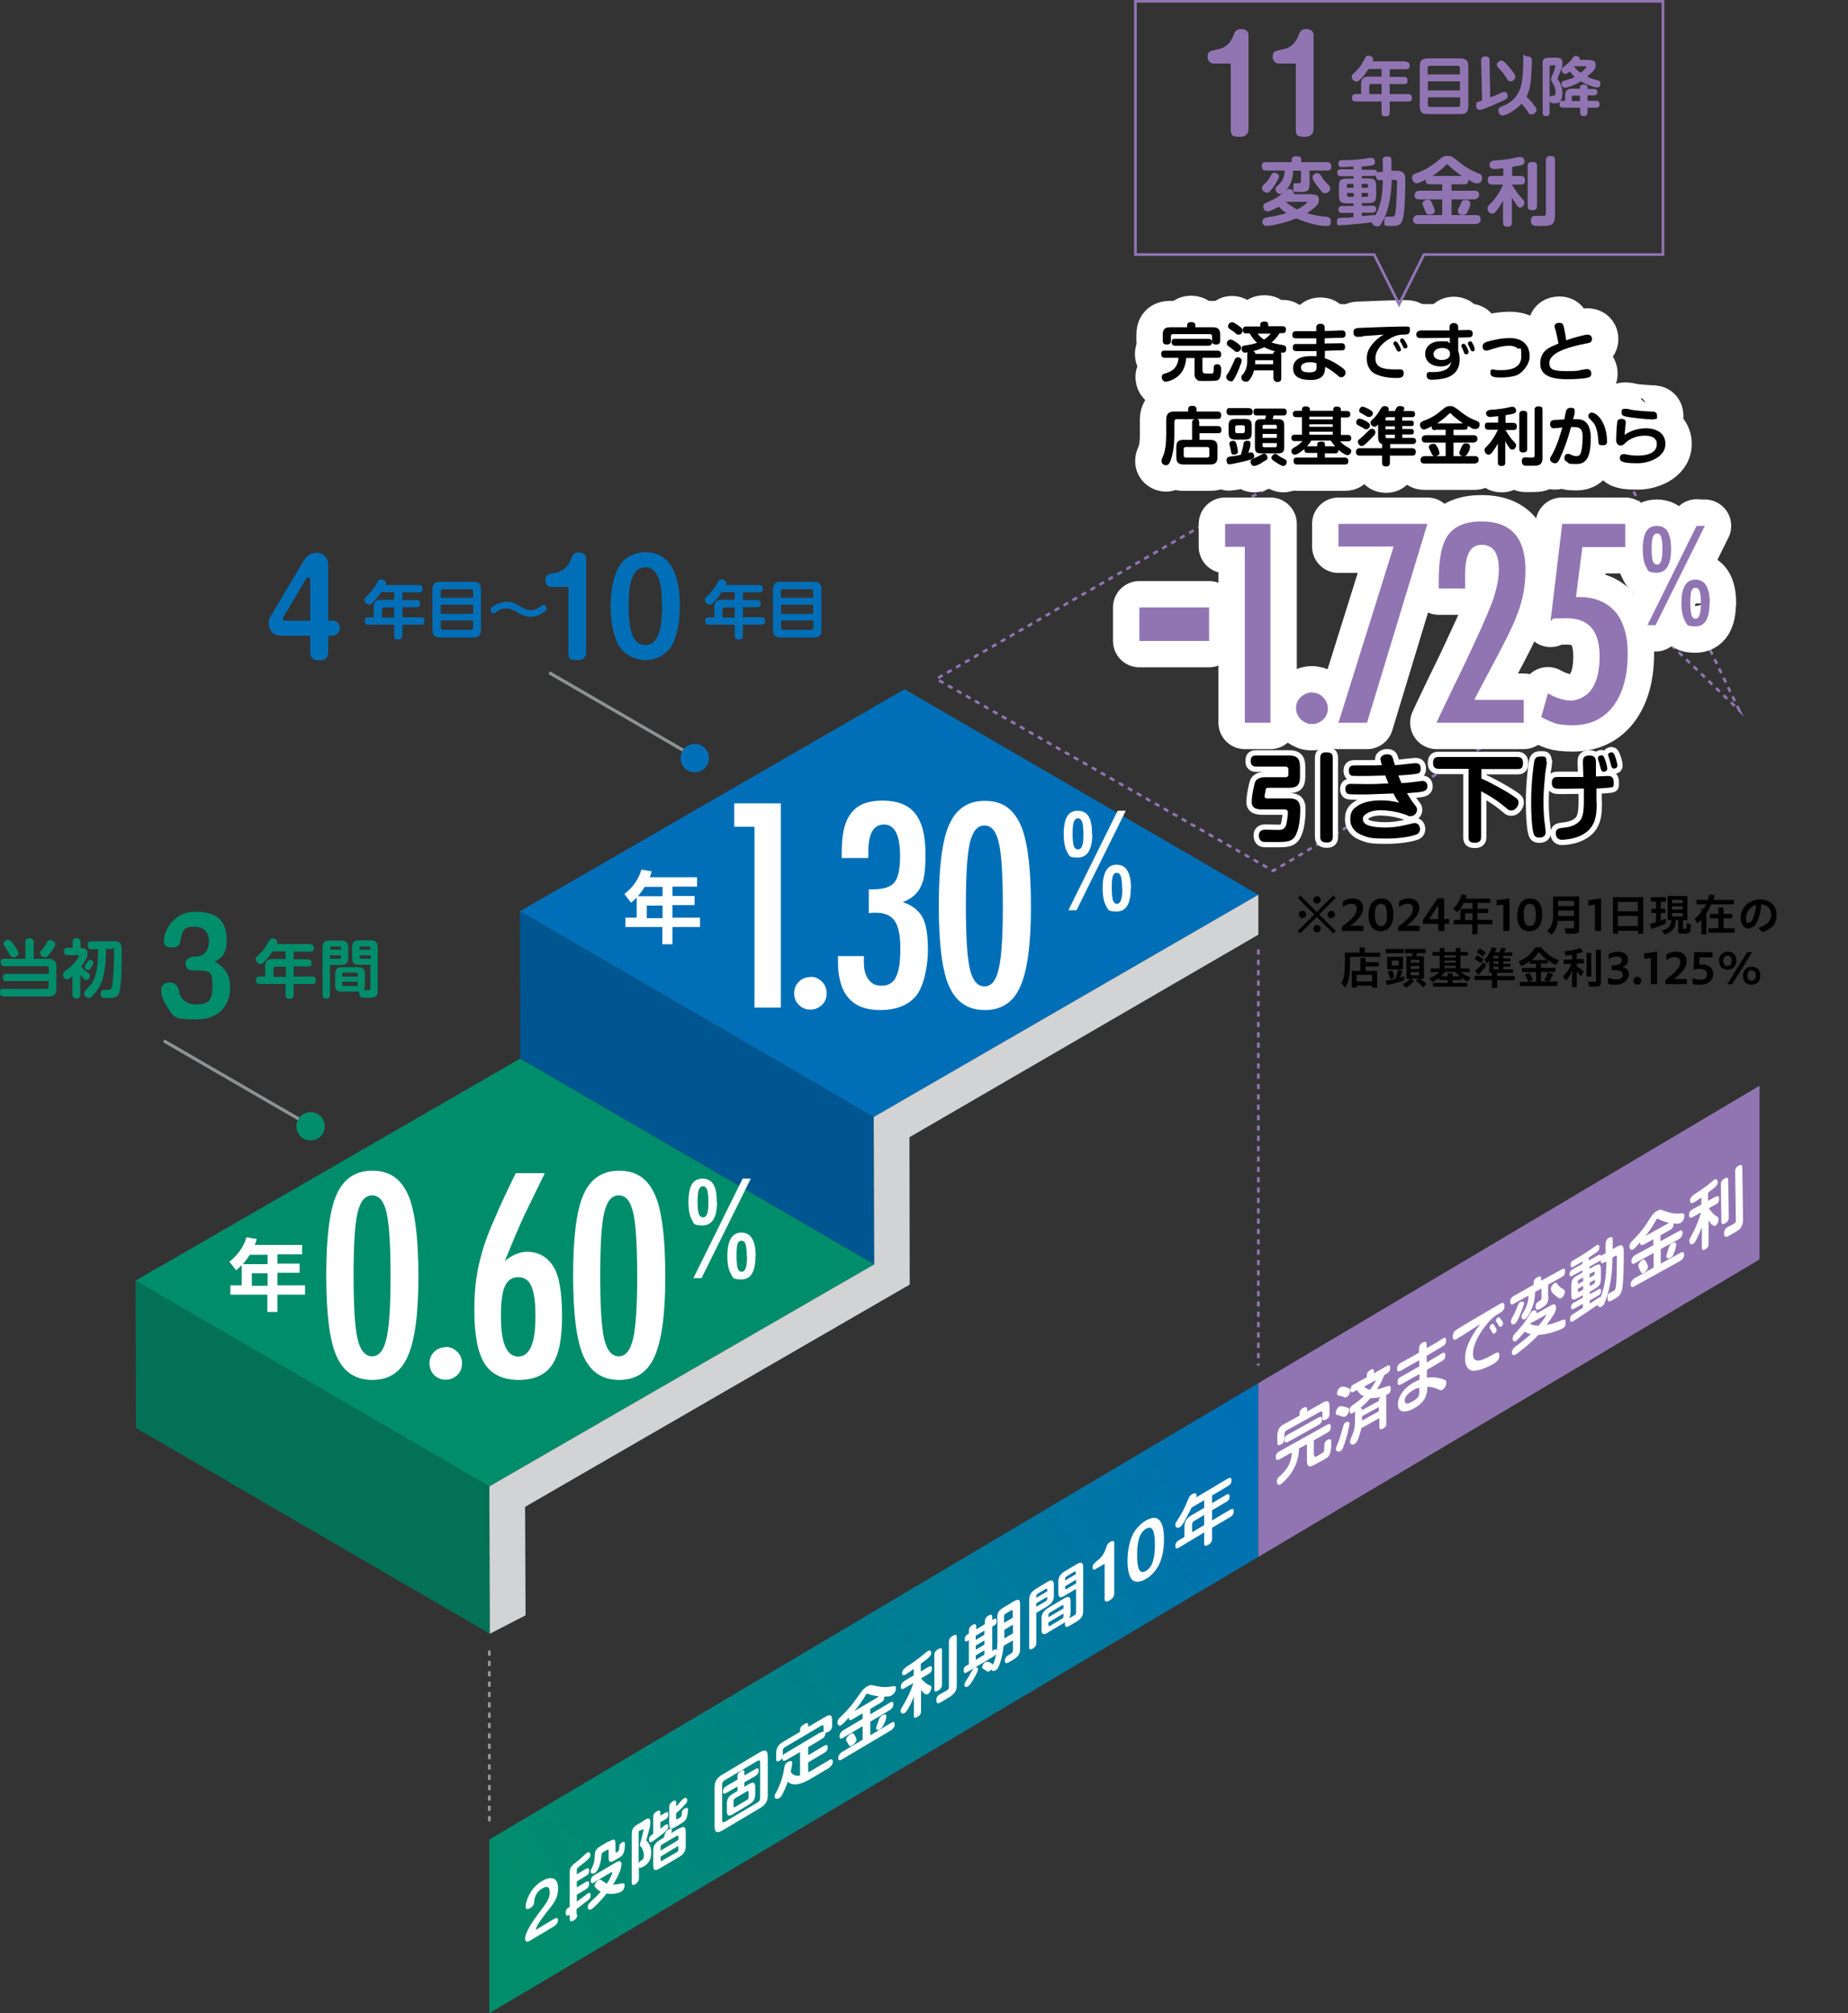 <?xml version="1.0" encoding="UTF-8"?> <svg xmlns="http://www.w3.org/2000/svg" xmlns:xlink="http://www.w3.org/1999/xlink" version="1.1" viewBox="0 0 750 817"><rect x="0" y="0" width="750" height="817" fill="#333333" stroke="none"/><defs><style> .cls-1 { fill: #d1d3d4; } .cls-2 { fill: #9175b3; } .cls-3 { stroke-width: 4.3px; } .cls-3, .cls-4, .cls-5 { fill: #fff; } .cls-3, .cls-5 { stroke: #fff; stroke-linecap: round; stroke-linejoin: round; } .cls-6 { isolation: isolate; } .cls-7, .cls-8, .cls-9 { fill: none; stroke-miterlimit: 10; stroke-width: 1.1px; } .cls-7, .cls-9 { stroke: #9175b3; } .cls-10 { fill: #037156; } .cls-11 { fill: #008d6c; } .cls-8 { stroke: #999; } .cls-8, .cls-9 { stroke-dasharray: 0 0 2.1 2.1; } .cls-12 { fill: #8d9294; } .cls-13 { fill: #006fb8; } .cls-14 { fill: #786094; } .cls-5 { stroke-width: 21.4px; } .cls-15 { fill: url(#_名称未設定グラデーション); } .cls-16 { fill: #005690; } </style><linearGradient id="_名称未設定グラデーション" data-name="名称未設定グラデーション" x1="213.2" y1="132" x2="526.6" y2="318.9" gradientTransform="translate(0 905.5) scale(1 -1)" gradientUnits="userSpaceOnUse"><stop offset="0" stop-color="#008d6c"></stop><stop offset="1" stop-color="#006fb8"></stop></linearGradient></defs><g><g id="_レイヤー_1" data-name="レイヤー_1"><g id="_レイヤー_1-2" data-name="_レイヤー_1"><g id="_レイヤー_2"><g id="step_10のコピー"><g><polygon class="cls-9" points="705.9 288.3 650.4 173.3 490.7 161.8 533.9 186.7 380 275.5 516.7 353.4 675.7 259.3 705.9 288.3"></polygon><g><path class="cls-11" d="M2.7,398.2c-.6,0-1.5-.1-1.5-1.5s.8-1.5,1.6-1.5h17v-2.2c0-.6-.3-.9-.9-.9H1.9c-.4,0-1.6,0-1.6-1.4s.5-1.6,1.6-1.6h8.4v-6.7c0-.7.1-1.6,1.5-1.6s1.9.4,1.9,1.6v6.7h6c2,0,3.2.7,3.2,3.2v8.9c0,2.5-1.1,3.2-3.2,3.2H1.6c-.4,0-1.6,0-1.6-1.5s.4-1.6,1.6-1.6h17.2c.5,0,.9-.2.9-.9v-2.3H2.7ZM5.6,383.3c.6.9,1.9,2.8,1.9,3.5,0,1-1.2,1.7-2,1.7s-1.2-.6-1.8-1.5c-.6-1.1-.8-1.4-1.8-2.9-.2-.3-.5-.7-.5-1.1,0-1,1.1-1.6,1.8-1.6s1.1.1,2.3,1.8h0ZM22.5,383.1c0,.8-1.3,2.6-2,3.5-1.3,1.8-1.7,1.9-2.2,1.9-1,0-2-.6-2-1.6s0-.6,1-1.8c.7-.9.8-1.1,1.7-2.6.3-.6.6-1,1.4-1s2,.6,2,1.6h.1Z"></path><path class="cls-11" d="M33.1,384.8c1,0,2.4,0,2.4,2s0,1.2-.7,2.5c0,.1-.7,1.4-1.9,3,.5.5,1.1,1.2,2.2,2,1.2.9,1.4,1,1.4,1.7s-.5,1.7-1.4,1.7-.6,0-1.3-.8c0-.1-.8-.8-1.2-1.4v8.1c0,1.2-.5,1.6-1.7,1.6s-1.5-1.1-1.5-1.6v-7.5c-1.4,1.2-1.6,1.3-2.2,1.3-1,0-1.6-1-1.6-1.9s.2-.9,2.2-2.5c2.5-1.9,4.2-4.5,4.2-5s-.4-.4-.5-.4h-4c-.9,0-1.6-.3-1.6-1.6s1.2-1.4,1.6-1.4h2v-2.3c0-1.1.4-1.6,1.7-1.6s1.5,1.2,1.5,1.6v2.3h.5v.2h0ZM37.2,385.2c-.4,0-1.6,0-1.6-1.5s.4-1.7,1.6-1.7h8.9c1,0,2,0,2.6.8.6.7.7,1.5.7,3.4,0,3.4,0,12-.8,15.8-.5,2.8-2.2,3-4.5,3s-1.8,0-2.2-.1c-.5-.1-1.1-.6-1.1-1.6,0-1.6,1.3-1.6,1.6-1.6h1.6c.8,0,1.4-.2,1.7-2.6.4-3.6.6-8.6.6-12.3s0-1.7-1-1.7h-2.3c0,8.9-1.1,13.8-4.5,18-1.4,1.7-1.9,1.9-2.5,1.9-.9,0-1.8-.8-1.8-1.7s0-.8,2.2-3.1c3.3-3.7,3.4-10.5,3.4-15h-2.6ZM37,392.7c-.5.7-.7,1-1.2,1s-1.4-.4-1.4-1.2,0-.5,1-2c.5-.8.6-1,1.1-1s1.4.3,1.4,1.2-.4,1.1-1,2h.1Z"></path><path class="cls-11" d="M78.3,393.8c-1.8,0-3-.8-3-2.8s2.1-2.8,3.8-2.8c5.4,0,5.7-4.8,5.7-6.3,0-3.5-2.2-5.8-5.6-5.8s-5.1.1-5.9,5.4c-.3,1.4-.5,3-3.4,3s-3.4-.9-3.4-3.1,2.8-11.4,12.9-11.4,12.6,5,12.6,11.7-3.6,7.8-4.8,8.5c2.4,1.5,6.2,3.9,6.2,10.5s-3.8,13-13.8,13-9-1.3-11.7-5c-1.6-2.3-2.5-4.9-2.5-6.8s1.1-3.2,3.5-3.2,3.4,1.6,3.8,3.9c.3,1.9,2.3,5,6.6,5s6.9-.7,6.9-6.9-.3-6.9-6.9-6.9h-1,0Z"></path><path class="cls-11" d="M125.8,383.2c.4,0,1.6,0,1.6,1.4s-.5,1.6-1.6,1.6h-6.6v3.1h5.7c.5,0,1.5,0,1.5,1.4s-.4,1.5-1.5,1.5h-5.7v4.1h7.5c.5,0,1.5,0,1.5,1.5s-.9,1.5-1.5,1.5h-7.5v4.4c0,.6,0,1.6-1.6,1.6s-1.7-.6-1.7-1.6v-4.4h-10.5c-.5,0-1.5,0-1.5-1.5s1-1.5,1.5-1.5h2.2v-4.1c0-2.3,1-3,3-3h5.3v-3.1h-5.3c-.4.6-1.5,2.3-2.9,3.8-1.2,1.2-1.5,1.3-1.9,1.3-1,0-2-.9-2-1.9s.3-.9.6-1.2c2.7-2.6,3.2-3.4,4.8-6.3.3-.6.6-1,1.4-1s1.9.5,1.9,1.4,0,.6-.2.9h13.5,0ZM116,396.4v-4.1h-4.1c-.5,0-.9.3-.9.9v3.2h5Z"></path><path class="cls-11" d="M133.9,403.8c0,.4,0,1.4-1.4,1.4s-1.6-.5-1.6-1.4v-19.3c0-2.1.9-2.8,2.8-2.8h4.8c1.9,0,2.8.7,2.8,2.8v4.3c0,2.1-.9,2.8-2.8,2.8h-4.6v12.2ZM138.4,385.4v-.7c0-.3-.1-.6-.6-.6h-3.2c-.5,0-.6.3-.6.6v.7h4.5,0ZM133.9,387.7v1.4h3.9c.4,0,.6-.2.6-.6v-.8h-4.5ZM138.8,402.5c-1.8,0-2.8-.6-2.8-2.8v-4.4c0-2.1.9-2.8,2.8-2.8h6.5c1.9,0,2.8.7,2.8,2.8v4.4c0,.8-.1,1.5-.6,2.1h1.8c.5,0,1,0,1-.8v-9.5h-4.6c-1.9,0-2.8-.6-2.8-2.8v-4.3c0-2.1.9-2.8,2.8-2.8h4.8c1.9,0,2.8.8,2.8,2.8v17.4c0,2.6-.7,3.1-3.8,3.1s-2.6,0-2.9-.2c-.5-.2-.8-.8-.8-1.5s0-.6.1-.8h-7.1ZM138.9,396.3h6.3v-1c0-.4-.2-.6-.6-.6h-5.1c-.3,0-.6.1-.6.6v1h0ZM138.9,398.4v1.1c0,.4.2.6.6.6h5.1c.4,0,.6-.2.6-.6v-1.1h-6.3ZM145.9,385.4h4.4v-.7c0-.4-.2-.6-.6-.6h-3.2c-.4,0-.6.2-.6.6v.7h0ZM150.4,387.7h-4.4v.8c0,.4.1.6.6.6h3.9v-1.4h-.1Z"></path></g><g><path class="cls-13" d="M113.7,257.9c-3,0-4.6-2.4-4.6-4.9s.6-2.7,1.1-3.5l13-21.9c.9-1.5,2.6-3.3,5.3-3.3s4.7,2.5,4.7,4.3v23.3h1.4c1,0,3.3.2,3.3,3s-2.7,3.1-3.3,3.1h-1.4v6.6c0,2-1,3.4-3.5,3.4s-3.8-.8-3.8-3.4v-6.6h-12.2ZM125.9,251.8v-16.6c0-.2,0-.9-.8-.9s-.6.2-.8.5l-9.2,15.5c-.2.3-.3.5-.3.8,0,.6.5.8.9.8h10.2Z"></path><path class="cls-13" d="M169.9,237.4c.4,0,1.6,0,1.6,1.4s-.5,1.6-1.6,1.6h-6.6v3.1h5.7c.5,0,1.5,0,1.5,1.4s-.4,1.5-1.5,1.5h-5.7v4.1h7.5c.5,0,1.5,0,1.5,1.5s-.9,1.5-1.5,1.5h-7.5v4.4c0,.6,0,1.6-1.6,1.6s-1.7-.6-1.7-1.6v-4.4h-10.5c-.5,0-1.5,0-1.5-1.5s1-1.5,1.5-1.5h2.2v-4.1c0-2.3,1-3,3-3h5.3v-3.1h-5.3c-.4.6-1.5,2.3-2.9,3.8-1.2,1.2-1.5,1.3-1.9,1.3-1,0-2-.9-2-1.9s.3-.9.6-1.2c2.6-2.6,3.2-3.4,4.8-6.3.3-.6.6-.9,1.4-.9s1.9.5,1.9,1.4-.1.6-.2.9h13.5ZM160,250.6v-4.1h-4.1c-.5,0-.9.3-.9.9v3.2h5Z"></path><path class="cls-13" d="M195.2,255.5c0,2.6-1.2,3.2-3.2,3.2h-13.3c-2,0-3.2-.6-3.2-3.2v-16.2c0-2.5,1.1-3.2,3.2-3.2h13.3c2.1,0,3.2.7,3.2,3.2v16.2h0ZM178.9,242.6h13.1v-2.6c0-.5-.3-.9-.9-.9h-11.3c-.5,0-.9.3-.9.9v2.6h0ZM178.9,245.4v3.7h13.1v-3.7h-13.1ZM178.9,251.8v2.9c0,.5.3.9.9.9h11.3c.5,0,.9-.3.9-.9v-2.9h-13.1,0Z"></path><path class="cls-13" d="M220.3,248.7c-2,1.4-4,1.6-5,1.6-2.2,0-3.9-1-4.8-1.5-1.3-.8-3.1-1.9-5.1-1.9s-2.9.8-3.6,1.2c-.9.7-1,.8-1.4.8-.7,0-1.3-.5-1.3-1.3s.1-1,1.6-1.9c.9-.5,2.5-1.5,4.8-1.5s3.6.7,5.1,1.6c2.3,1.3,3.2,1.8,4.8,1.8s2.8-.6,3.6-1.2c1-.8,1.1-.9,1.5-.9.6,0,1.3.4,1.3,1.4s-.3.9-1.5,1.7h0Z"></path><path class="cls-13" d="M223.8,238.2c-.8,0-2.5-.5-2.5-2.8s1.2-2.4,4.3-3c3.2-.6,5.1-2.8,6.2-5.6.5-1.4.9-2.6,3.1-2.6s3,1.2,3,2.4v37.9c0,.8,0,3.4-3.5,3.4s-3.7-.7-3.7-3.4v-26.3h-6.9Z"></path><path class="cls-13" d="M275.9,246c0,3.2-.3,12-4,17.1-2.2,2.9-6,4.8-10,4.8s-8-2.1-10-4.8c-3.8-5.2-4.1-13.8-4.1-17.1s.4-11.9,4.1-17.1c2.9-4.1,7.9-4.8,10-4.8,12.4,0,14,13.5,14,21.8h0ZM255.1,246c0,8.9,1.4,15.8,6.8,15.8s6.8-7,6.8-15.8-1.4-15.8-6.8-15.8-6.8,6.9-6.8,15.8h0Z"></path><path class="cls-13" d="M308,237.4c.4,0,1.6,0,1.6,1.4s-.5,1.6-1.6,1.6h-6.5v3.1h5.7c.5,0,1.5,0,1.5,1.4s-.4,1.5-1.5,1.5h-5.7v4.1h7.5c.5,0,1.5,0,1.5,1.5s-.9,1.5-1.5,1.5h-7.5v4.4c0,.6,0,1.6-1.6,1.6s-1.7-.6-1.7-1.6v-4.4h-10.5c-.5,0-1.5,0-1.5-1.5s1-1.5,1.5-1.5h2.2v-4.1c0-2.3,1-3,3-3h5.3v-3.1h-5.3c-.4.6-1.5,2.3-2.9,3.8-1.2,1.2-1.5,1.3-1.9,1.3-1,0-2-.9-2-1.9s.3-.9.6-1.2c2.6-2.6,3.2-3.4,4.8-6.3.3-.6.6-.9,1.4-.9s1.9.5,1.9,1.4-.1.6-.2.9h13.4ZM298.2,250.6v-4.1h-4.1c-.5,0-.9.3-.9.9v3.2h5Z"></path><path class="cls-13" d="M333.4,255.5c0,2.6-1.2,3.2-3.2,3.2h-13.3c-2,0-3.2-.6-3.2-3.2v-16.2c0-2.5,1.1-3.2,3.2-3.2h13.3c2,0,3.2.7,3.2,3.2v16.2h0ZM317,242.6h13v-2.6c0-.5-.3-.9-.9-.9h-11.3c-.5,0-.9.3-.9.9v2.6h0ZM317,245.4v3.7h13v-3.7h-13ZM317,251.8v2.9c0,.5.3.9.9.9h11.3c.5,0,.9-.3.9-.9v-2.9h-13.1,0Z"></path></g><g><path class="cls-2" d="M492.6,25.8c-.8,0-2.5-.5-2.5-2.8s1.2-2.4,4.3-3c3.2-.6,5.1-2.8,6.2-5.6.5-1.4.9-2.6,3.1-2.6s3,1.2,3,2.4v37.9c0,.8,0,3.4-3.5,3.4s-3.7-.7-3.7-3.4v-26.3h-6.9Z"></path><path class="cls-2" d="M519,25.8c-.8,0-2.5-.5-2.5-2.8s1.2-2.4,4.3-3c3.2-.6,5.1-2.8,6.2-5.6.5-1.4.9-2.6,3.1-2.6s3,1.2,3,2.4v37.9c0,.8,0,3.4-3.5,3.4s-3.7-.7-3.7-3.4v-26.3h-6.9,0Z"></path><path class="cls-2" d="M570.5,25.1c.4,0,1.6,0,1.6,1.4s-.5,1.6-1.6,1.6h-6.5v3.1h5.7c.5,0,1.5,0,1.5,1.4s-.4,1.5-1.5,1.5h-5.7v4.1h7.5c.5,0,1.5,0,1.5,1.5s-.9,1.5-1.5,1.5h-7.5v4.4c0,.6,0,1.6-1.6,1.6s-1.7-.6-1.7-1.6v-4.4h-10.5c-.5,0-1.5,0-1.5-1.5s1-1.5,1.5-1.5h2.2v-4.1c0-2.3,1-3,3-3h5.3v-3.1h-5.3c-.4.6-1.5,2.3-2.9,3.8-1.2,1.2-1.5,1.3-1.9,1.3-1,0-2-.9-2-1.9s.3-.9.6-1.2c2.7-2.6,3.2-3.4,4.8-6.4.3-.6.6-1,1.4-1s1.9.5,1.9,1.4,0,.6-.2.9h13.4s0,.2,0,.2ZM560.7,38.2v-4.1h-4.1c-.5,0-.9.3-.9.9v3.2s5,0,5,0Z"></path><path class="cls-2" d="M595.9,43.1c0,2.6-1.2,3.2-3.2,3.2h-13.3c-2,0-3.2-.6-3.2-3.2v-16.2c0-2.5,1.1-3.2,3.2-3.2h13.3c2,0,3.2.7,3.2,3.2v16.2ZM579.5,30.2h13v-2.6c0-.5-.3-.9-.9-.9h-11.3c-.5,0-.9.3-.9.9v2.6h.1ZM579.5,33v3.7h13v-3.7h-13ZM579.5,39.5v3c0,.5.3.9.9.9h11.3c.5,0,.9-.3.9-.9v-3h-13.1Z"></path><path class="cls-2" d="M604.9,39.5c1.9-.7,3.6-1.5,4.5-1.9.5-.2.8-.3,1.2-.3.9,0,1.3.9,1.3,1.7s-.3,1-.5,1.1c-.8.6-9.5,4.5-10.8,4.5s-1.5-.9-1.5-2,.5-1.2.8-1.3c.2,0,1.4-.5,1.6-.6l-.4-16.2c0-.9.3-1.6,1.8-1.6s1.6.7,1.6,1.5l.3,15h.1ZM611.9,26.5c1.3,1.5,1.9,2.3,2.6,3.4.3.5.5.8.5,1.2,0,1-1,1.9-1.9,1.9s-1-.3-2.2-2.1c-.8-1.3-1.9-2.4-2.9-3.5-.2-.3-.5-.6-.5-1.1,0-1,1-1.7,1.8-1.7s1,.2,2.6,2h0ZM622.2,42.3c1.3,1.4,1.4,1.8,1.4,2.2,0,.9-.9,1.9-2,1.9s-.8,0-2-1.8c-.3-.4-1.1-1.4-2.1-2.5-3,3.3-6.8,4.8-7.7,4.8s-1.7-1-1.7-2.1.4-1,.8-1.3c.3-.2,1.8-.9,2.2-1,2.7-1.3,5-3.7,6-7,.8-2.5,1.1-6.4,1.1-10.8s0-1.8,1.7-1.8,1.8,1.1,1.8,1.7c0,2.5-.2,5.6-.4,7.9-.2,1.8-.5,4.2-1.8,6.7.4.4,1,1,2.8,3h0Z"></path><path class="cls-2" d="M626,26.3c0-2.3.5-2.9,2.9-2.9h2.3c1.4,0,2.9,0,2.9,2.1s-.4,2.5-1.3,4.6c0,.2-.4.8-.5,1.3,0,.2-.2.4-.2.6s.3.5.4.6c.7,1,1.6,2.7,1.6,5.4s-1.4,3.6-1.7,3.7c-.5.2-1.1.2-1.5.2-1,0-2,0-2-1.6s.4-1.3,1.2-1.4c.8,0,1.2,0,1.2-1.6s-.7-2.9-1.3-3.8c-.3-.5-.5-.8-.5-1.3s0-.6.7-2.1c.6-1.4,1-2.9,1-3.2s0-.4-.6-.4h-1.1c-.4,0-.6.2-.6.6v18.5c0,.4,0,1.5-1.3,1.5s-1.5-.4-1.5-1.5v-19.2h-.1ZM641.2,35.6c0-.3,0-1.3,1.5-1.3s1.6.5,1.6,1.3v.5h2.4c.3,0,1.6,0,1.6,1.3s-1.3,1.3-1.6,1.3h-2.4v2.2h3.3c.4,0,1.6,0,1.6,1.4s-.9,1.4-1.6,1.4h-3.3v1.8c0,.4,0,1.6-1.5,1.6s-1.5-.9-1.5-1.6v-1.8h-6.9c-.4,0-1.5,0-1.5-1.4s.4-1.4,1.3-1.4h1v-2c0-2.2.9-2.9,2.9-2.9h3.2v-.5h0ZM645.1,24.4c.8,0,2.5,0,2.5,1.9s-.8,2.4-3.5,4.8c1.8.9,2.2.9,4.2,1.5.5,0,1.2.3,1.2,1.2s-.2,1.7-1.4,1.7-4.5-1.3-6.5-2.5c-2.2,1.4-5.5,2.6-6.5,2.6s-1.4-1.1-1.4-1.6c0-.9.7-1.1,1-1.2,2.7-.8,3.1-.9,4.4-1.6-.4-.4-1.2-1.1-2-2.2-1.1.9-1.4,1-1.8,1-1,0-1.5-1-1.5-1.6s.2-.8.5-1c1.5-1.2,2.7-2.1,3.5-3.2,1-1.4,1.1-1.5,1.8-1.5s1.6.6,1.6,1.2,0,.3,0,.4h4,0ZM641.2,41v-2.2h-2.7c-.4,0-.6.2-.6.6v1.6s3.3,0,3.3,0ZM639.1,26.9c0,0,0,.1-.2.2.5.6,1.2,1.5,2.6,2.5,1.2-1,2.3-2,2.3-2.4s-.3-.3-.4-.3h-4.3,0Z"></path><path class="cls-2" d="M531.5,74.4c0,3.2-1,3.5-4,3.5s-2.6,0-2.6-1.9,0-1.6,1.3-1.6,1.8,0,1.8-.8v-4.3h-3.2c0,2.6-.7,5.2-2.3,7.2-.2.2-1.8,2.2-2.9,2.2s-1.9-1-1.9-1.9,0-.7,1.8-2.4c.4-.4,1.9-2.3,1.9-5.2h-7.6c-.4,0-1.7,0-1.7-1.7s1-1.7,1.7-1.7h10.4v-1c0-1.2,1.1-1.4,1.8-1.4,1.1,0,2.1.2,2.1,1.4v1h10.5c.4,0,1.7,0,1.7,1.7s-1,1.7-1.7,1.7h-7.1v5.1h0ZM516.8,75.9c-1.6,2.2-2,2.3-2.6,2.3s-2-.6-2-1.8.5-1.2,1.5-2.2c.2-.2,1.2-1.3,2.1-3,.4-.7.6-1.1,1.4-1.1s1.9.6,1.9,1.4-1.4,3.1-2.3,4.4h0ZM532.5,78.9c1.5,0,2.8.4,2.8,2.2s-.9,2.2-1.8,3.1c-.3.3-1.5,1.3-3.1,2.3,2.6.8,4.3,1.1,7.9,1.5.8,0,1.8.3,1.8,1.7s0,2-1.9,2-6.5-.6-12.1-3.1c-5.2,2.2-11,3.1-12.1,3.1s-1.7-.8-1.7-1.8,1-1.6,2-1.7c2.7-.4,5.2-.9,7.8-1.7-1.3-.9-2.3-1.7-3.1-2.6-.9.5-3.5,1.9-4.6,1.9s-1.7-1-1.7-1.9.5-1.3,1.2-1.6c4.4-2,5-2.4,7.9-5,.4-.3.8-.6,1.4-.6,1,0,1.9.8,1.9,1.7s0,.2,0,.4h7.5-.1ZM522.2,81.9l-.2.2c1.7,1.3,3,2.2,4.4,2.9,1.7-.8,4-2.3,4-2.8s0-.3-.4-.3c0,0-7.8,0-7.8,0ZM536.7,72.2c.7,1.1,1.9,2.2,2.6,3,.4.4.6.8.6,1.3,0,.9-1,1.9-2,1.9s-1,0-2.9-2.4c-.8-.9-2.3-2.9-2.3-4s1.1-1.7,1.7-1.7c1,0,1.1,0,2.3,1.9h0Z"></path><path class="cls-2" d="M561.1,65.3c0-.6,0-1.8,1.7-1.8s1.9.4,1.9,1.8v4h1.5c1.5,0,3.1,0,3.8,1.5.3.6.3,1.2.3,3.2s0,11.7-1,14.9c-.7,2.7-2.1,2.8-4.8,2.8s-2.7,0-2.7-1.9.5-1.9,1.6-1.9h1.6c1.1,0,1.2-.6,1.4-2.2.4-3.1.6-10.8.6-11.7s-.4-1-1.3-1h-.9c0,1.5-.2,8.5-2.4,14.1-.7,1.8-1.7,3.4-2.1,4.1-.5.7-1,.7-1.3.7-.8,0-2.1-.6-2.2-1.7-1.7.3-10.9,1.2-12.6,1.2s-1.6,0-1.6-1.5.8-1.5,1.7-1.5c2.1,0,2.4,0,5-.3v-1.7h-4.6c-.4,0-1.5,0-1.5-1.4s1.1-1.4,1.5-1.4h4.6v-1.1h-2.5c-2.8,0-3.4-.6-3.4-3.4v-3.3c0-2.7.6-3.3,3.4-3.3h2.5v-1h-5c-.4,0-1.6,0-1.6-1.4s1.2-1.4,1.6-1.4h5v-1.1c-1.8,0-3.2.2-4.3.2s-1,0-1.3-.2-.5-.8-.5-1.3c0-1.3.9-1.3,1.6-1.3,5.6,0,8-.4,11-.9h.9c1.3,0,1.3,1.3,1.3,1.6,0,1.2-.7,1.3-1.1,1.4s-3.1.4-4.3.5v1.3h4.8c.6,0,1.3,0,1.6,1.1.3,0,.4-.2,1-.2h1.2v-4.1h0v-.4h-.1ZM549.3,76.2v-1.6h-2c-.5,0-.7.3-.7.7v.9h2.7ZM549.3,78.3h-2.6v.9c0,.4.2.7.7.7h2v-1.6h-.1ZM552.6,87.7c.8,0,4.1-.4,4.8-.4s.6,0,.7.2c2-3.3,3.1-7.9,3.1-14.4h-1.2c-1.1,0-1.6-.4-1.6-1.9-.2,0-.3.2-.9.2h-4.8v1h2.4c2.8,0,3.4.6,3.4,3.3v3.3c0,2.7-.6,3.4-3.4,3.4h-2.4v1.1h4.3c.8,0,1.5.2,1.5,1.4s-1,1.4-1.5,1.4h-4.3v1.5h0ZM552.6,76.2h2.6v-.9c0-.5-.2-.7-.7-.7h-1.9v1.6h0ZM552.6,78.3v1.6h1.9c.5,0,.7-.2.7-.7v-.9h-2.6Z"></path><path class="cls-2" d="M580.4,74.8c-1.6,0-1.9-.8-1.8-1.9-1,.5-2.8,1.5-3.7,1.5s-1.8-1.1-1.8-2.3.8-1.5,1.7-1.8c1.6-.6,2.4-1,3.5-1.5,2.2-1.2,3.2-1.9,5.5-3.8,1.6-1.3,2-1.7,3.7-1.7s1.9.3,3.8,1.8c2.8,2.2,4.8,3.7,8.8,5.3.8.3,1.4.6,1.4,1.7s-.4,2.3-2,2.3-1.4-.3-3.6-1.5c0,.9,0,1.9-1.8,1.9h-5v2.6h9.4c1.3,0,1.8.6,1.8,1.8s-1.4,1.7-1.8,1.7h-9.4v6.4h10c1.4,0,1.8.6,1.8,1.9s-1.3,1.7-1.8,1.7h-23.8c-1.3,0-1.8-.6-1.8-1.9s1.4-1.7,1.8-1.7h10v-6.4h-9.4c-1.3,0-1.8-.6-1.8-1.8s1.3-1.7,1.8-1.7h9.4v-2.6h-4.9ZM581.3,82.8c.4.8,1,2.2,1,2.9,0,1.2-1.6,1.4-2.2,1.4-1.1,0-1.3-.4-2-2.3,0-.2-.5-1-.5-1.2s-.3-.6-.3-1c0-1,1.2-1.6,2.2-1.6s1.3.6,1.8,1.6v.2ZM593.3,71.4c-2.7-1.7-4.7-3.6-5.3-4.2-.4-.4-.5-.5-.7-.5s-.4.2-.8.6c-1.6,1.7-4.1,3.4-5.2,4.1h12ZM595.7,85.8c-.3.7-.7,1.4-2,1.4s-2-.5-2-1.5,0-.6.6-1.8c.2-.3.7-1.7.9-2,.4-.7.9-.8,1.4-.8s2.1,0,2.1,1.5-.8,2.6-1,3.1h0Z"></path><path class="cls-2" d="M613.6,71.4h3.5c.5,0,1.8,0,1.8,1.7s-.7,1.8-1.8,1.8h-3.5c1.5,2.6,3.1,4.6,3.4,4.9,1.1,1.1,1.7,1.9,1.7,2.3,0,1-.7,2.1-1.7,2.1s-1.1-.4-1.8-1.5c-.8-1.1-1.2-1.7-1.6-2.6v10.2c0,.5,0,1.7-1.7,1.7s-1.9-.7-1.9-1.7v-8.9c-1.3,2.5-2.5,3.9-2.9,4.4-.5.6-.9.9-1.5.9-1.1,0-1.9-1.1-1.9-2.1s.2-.9,1.9-2.7c1.6-1.7,3.3-4.3,4.4-7h-4.3c-.6,0-1.9,0-1.9-1.7s.5-1.8,1.9-1.8h4.4v-3.1c-1.6.2-2.8.3-3.8.3s-1.8-.7-1.8-1.8,1-1.6,2.1-1.7c.5,0,2.5-.2,2.9-.2,3.2-.4,4.4-.6,6.9-1.2h.7c1.4,0,1.6,1.4,1.6,1.8,0,1.4-.8,1.6-5,2.2v3.5h0v.2h-.1ZM623.8,83.6c0,.4,0,1.7-1.8,1.7s-2-.7-2-1.7v-16.2c0-.4,0-1.7,1.8-1.7s2,.6,2,1.7v16.2ZM631,87.9c0,.8,0,2.6-1.6,3.4-.7.3-1.8.4-4.4.4s-2.3,0-2.6-.2c-1.1-.4-1.1-1.6-1.1-2,0-1.9,1.2-1.9,1.9-1.9h2.8c1,0,1.4,0,1.4-1.1v-21.5c0-.4,0-1.7,1.7-1.7s2,.5,2,1.7v22.7h0v.2Z"></path></g><rect class="cls-14" x="438.9" y="238.4" height="166.1"></rect><polygon class="cls-13" points="354.6 453.3 211 369.8 367.1 279.7 510.7 363.1 354.6 453.3"></polygon><polygon class="cls-16" points="354.8 513.1 211.1 429.6 211 369.8 354.6 453.3 354.8 513.1"></polygon><polygon class="cls-10" points="198.8 663 55.2 579.5 55 519.7 198.6 603.2 198.8 663"></polygon><polygon class="cls-11" points="198.6 603.2 55 519.7 211.1 429.6 354.8 513.1 198.6 603.2"></polygon><polygon class="cls-1" points="198.8 663 198.6 603.2 354.8 513.1 354.6 453.3 510.7 363.1 510.7 379.3 369.1 461.5 369.2 521.3 213.1 611.5 213.3 655.5 198.8 663"></polygon><path class="cls-12" d="M282.9,308.3h-.3l-59.6-34.5c-.3-.2-.4-.6-.2-.9s.6-.4.9-.2l59.6,34.5c.3.2.4.6.2.9-.1.2-.3.3-.6.3h0Z"></path><path class="cls-12" d="M126.5,457.7h-.3l-59.6-34.5c-.3-.2-.4-.6-.2-.9s.6-.4.9-.2l59.6,34.5c.3.2.4.6.2.9,0,.2-.3.3-.6.3h0Z"></path><path class="cls-11" d="M121.1,454.1c1.6-2.7,5.2-3.6,7.9-2,2.7,1.6,3.6,5.2,2,7.9-1.6,2.7-5.2,3.6-7.9,2-2.7-1.6-3.7-5.2-2-7.9Z"></path><path class="cls-13" d="M277,304.7c1.6-2.7,5.2-3.6,7.9-2s3.6,5.2,2,7.9-5.2,3.6-7.9,2-3.6-5.2-2-7.9Z"></path><g><path class="cls-4" d="M98.2,513.3c-1.2,1.2-1.7,1.7-2.4,2.2l-2.7-3.5c3.6-2.7,6-6.5,6.9-9.9l4.2.7c-.2.7-.3,1.1-.8,2.4h19.2v3.8h-10v3.8h9v3.7h-9v5.1h11.2v3.8h-11.2v7h-4.1v-7h-15v-3.8h4.6v-8.5h0v.2h.1ZM108.6,513v-3.8h-7.2c-.7,1.1-1.5,2.2-2.8,3.8h10ZM102.2,516.7v5.1h6.4v-5.1h-6.4Z"></path><path class="cls-4" d="M291,487.8c0,6.3-2,9.5-5.9,9.5s-3.4-.8-4.3-2.3-1.4-4-1.4-7.2.5-5.7,1.4-7.2,2.4-2.3,4.3-2.3,3.5.8,4.4,2.3c1,1.6,1.4,4,1.4,7.3h.1ZM301.4,478.3h3.3l-20,40.4h-3.3l20-40.4h0ZM287.5,487.8c0-2.3-.2-3.9-.5-4.9-.4-1-.9-1.5-1.7-1.5s-1.3.5-1.7,1.4c-.3.9-.5,2.6-.5,4.9s.2,4,.5,4.9.9,1.4,1.7,1.4,1.4-.5,1.7-1.5c.4-1,.5-2.6.5-4.8h0ZM306.6,509.9c0,6.2-1.9,9.3-5.7,9.3s-3.4-.8-4.3-2.3-1.4-3.9-1.4-7.2c0-6.3,1.9-9.5,5.7-9.5s5.8,3.2,5.8,9.6h-.1ZM303.1,509.9c0-2.3-.2-3.9-.5-4.9s-.9-1.5-1.7-1.5-1.3.5-1.6,1.4c-.3,1-.4,2.7-.4,4.9s.2,4,.5,4.9.9,1.4,1.6,1.4c1.5,0,2.2-2.1,2.2-6.2h-.1Z"></path></g><g><path class="cls-4" d="M258.5,364.1c-1.2,1.2-1.7,1.7-2.4,2.2l-2.7-3.5c3.6-2.7,6-6.5,6.9-9.9l4.2.7c-.2.7-.3,1.1-.8,2.4h19.2v3.8h-10v3.8h9v3.7h-9v5.1h11.2v3.8h-11.2v7h-4.1v-7h-15v-3.8h4.6v-8.5h0v.2h0ZM268.9,363.7v-3.8h-7.2c-.7,1.1-1.5,2.2-2.8,3.8h10ZM262.5,367.5v5.1h6.4v-5.1h-6.4Z"></path><path class="cls-4" d="M443.3,338.5c0,6.3-2,9.5-5.9,9.5s-3.4-.8-4.3-2.3-1.4-4-1.4-7.2.5-5.7,1.4-7.2,2.4-2.3,4.3-2.3,3.5.8,4.4,2.3c1,1.6,1.4,4,1.4,7.3h.1ZM453.6,329h3.3l-20,40.4h-3.3l20-40.4ZM439.7,338.5c0-2.3-.2-3.9-.5-4.9-.4-1-.9-1.5-1.7-1.5s-1.3.5-1.7,1.4c-.3.9-.5,2.6-.5,4.9s.2,4,.5,4.9.9,1.4,1.7,1.4,1.4-.5,1.7-1.5c.4-1,.5-2.6.5-4.8h0ZM458.9,360.6c0,6.2-1.9,9.3-5.7,9.3s-3.4-.8-4.3-2.3-1.4-3.9-1.4-7.2c0-6.3,1.9-9.5,5.7-9.5s5.8,3.2,5.8,9.6h-.1ZM455.4,360.6c0-2.3-.2-3.9-.5-4.9s-.9-1.5-1.7-1.5-1.3.5-1.6,1.4c-.3,1-.4,2.7-.4,4.9s.2,4,.5,4.9.9,1.4,1.6,1.4c1.5,0,2.2-2.1,2.2-6.2h-.1Z"></path></g><polygon class="cls-15" points="510.7 561.3 198.6 746.5 198.6 817 510.7 631.8 510.7 561.3"></polygon><polygon class="cls-2" points="510.7 561.3 510.7 631.8 714.1 511.1 714.1 440.6 510.7 561.3"></polygon><g><path class="cls-4" d="M215.1,787.6c-1.8,1-2-.3-2-.8,0-2.9,3.8-8,5-9.7,4.1-5.4,5-6.6,5-9.1s-1.1-2.8-3.1-1.6c-2.8,1.6-3.2,4.6-3.2,5.3s-.1,1.7-1.7,2.7c-.4.2-1.8.9-1.8-.7s1.5-7.3,6.6-10.3c3.6-2.2,6.6-1.6,6.6,2.8s-1.9,6.3-5.1,10.4c-1.1,1.4-3.8,5-3.8,6.1s.4.2.6,0l6.7-4c.5-.3,1.6-.8,1.6.5s-1.3,2.3-1.6,2.5l-9.9,5.9h0Z"></path><path class="cls-4" d="M234.3,776.9c0,.4,0,1.6-1.5,2.5-1.4.8-1.6,0-1.6-.7v-1.7c-.4.2-1.6,1.1-1.6-.7s.8-1.9,1.6-2.5v-13.8c0-2.2.6-2.7,3.1-4.7.8-.7,1.3-1,2.3-2,1.2-1.1,1.3-1.2,1.6-1.4,1.3-.8,1.4.5,1.4.8,0,.9,0,1.3-4.4,4.7-1,.8-1.1.8-1.1,1.8v1.4l3.5-2.1c.4-.2,1.5-.9,1.5.5s-.4,1.7-1.5,2.4l-3.5,2.1v2.4l3.5-2.1c.6-.3,1.5-.8,1.5.5s-.3,1.7-1.5,2.5l-3.5,2.1v2.8c.7-.5,1.4-1,2.3-1.7.4-.3,1.8-1.3,2.1-1.6.9-.5,1.2-.2,1.2.8s-.5,1.5-1,1.9c-.4.3-3.5,2.7-4.7,3.6v2.2h.3,0ZM241.3,763.9c-.4.2-1.5.9-1.5-.5s.4-1.8,1.5-2.5l8.5-5c.6-.4,2.4-1.4,2.4.6s-1.3,5-3.4,8.3c.9,0,1.4,0,3.6-.5.4,0,1.1-.2,1.1.7s-.3,2.1-1.6,2.8c-.5.3-2.9,1.1-5.7.6-2.9,3.7-5.6,6.1-6.2,6.4-.9.5-1.5,0-1.5-.9s.8-1.7,1.4-2.3c1.2-1.1,2.7-2.5,3.9-3.9-.6-.3-1.4-.9-2.1-1.7-.3-.3-.4-.5-.4-.8,0-.8.8-1.7,1.5-2.2.4-.3.8-.3,1.3,0,1.6,1.1,1.8,1.3,2.2,1.4,1.4-2.1,2.2-4.2,2.2-4.5s-.4-.2-.6,0l-6.8,4h.2ZM247,747.4c2.3-1.4,2.8-1.2,2.8,1.2v2.7c0,.6.2.5.8.2.6-.4.7-.8.7-1.6s0-1.5,1.1-2.2c1.2-.7,1.2.2,1.2.5,0,.9,0,2.9-.7,4.1-.6,1-.9,1.2-3.2,2.5s-2.7,1-2.7-1.3v-2.5c0-.4-.2-.5-.6-.3l-1.6.9c-.6.4-.6.7-.7,1.3-.2,3.3-1.4,6.5-2.7,7.2-.9.5-1.7.2-1.7-.5s.1-.8.5-1.5c1-2.1,1.1-3.1,1.2-5.6.1-2,1.4-2.8,2.8-3.6l2.7-1.6h0Z"></path><path class="cls-4" d="M261.1,738.9c1.6-1,2.8-1.7,2.8.5s-.3,2.4-.6,3.7c-.1.4-1,3.6-1,3.7s0,.2.4.5c.6.7,1.6,2.1,1.6,4.5,0,3.8-2.1,5.1-3.2,5.7-.8.5-1.6.9-1.8,0v4.7c0,1.1-.5,1.8-1.5,2.5-1.4.8-1.4-.4-1.4-.8v-19.3c0-2.4.5-3.2,2.8-4.5l1.9-1.1h0ZM259.8,742.7c-.4.2-.6.6-.6,1v12.7c.2-.9.5-1.1,1.1-1.4.6-.4,1-.7,1-2.1s-.6-2.8-1-3.2c-.6-.7-.6-.8-.6-1,0-.4.1-.8.5-2,.1-.5,1-3.9,1-4.2s-.4-.2-.6,0l-.7.4h0v-.2ZM265.1,737.3c0-.4,0-1.4,1.4-2.2.9-.5,1.5-.5,1.5.4v1.3l1.9-1.1c.4-.2,1.3-.8,1.3.5s-.5,1.8-1.3,2.2l-1.9,1.1v2.6c1.7-1.3,1.9-1.4,2.1-1.6.9-.5,1.1,0,1.1.8s-.6,1.5-1.9,2.6c-.9.7-4,3.1-4.7,3.5-1.1.7-1.2-.5-1.2-.8,0-1.2.6-1.7,1.7-2.4v-7h0ZM275.6,742.1c1.8-1.1,2.7-1,2.7,1.2v5.9c0,2-.8,3.3-2.7,4.4l-7.8,4.6c-1.8,1.1-2.7,1-2.7-1.2v-5.9c0-2.2,1-3.4,2.7-4.4l1.6-1c.1-.3.5-1.8.7-2,.2-.5.6-.9,1.1-1.2,1.1-.7,1.5-.2,1.5,0s0,.6-.3,1.4l3.2-1.9h0ZM268.1,751l7.2-4.3v-1.4c0-.4-.2-.5-.6-.3l-6,3.5c-.4.2-.6.6-.6,1v1.4h0ZM268.1,753.3v1.5c0,.4.2.5.6.3l6-3.5c.4-.2.6-.5.6-1v-1.5l-7.2,4.3h0ZM274.5,733c.5-.5.9-.9,1.6-1.8.6-.7,1-1.1,1.5-1.4.9-.5,1.3,0,1.3.8s-.3,1.1-.8,1.6c-1.1,1.3-2.7,2.8-3.7,3.7v2c0,.6.3.5,1.1,0,1-.6,1.1-.7,1.2-1.8,0-.8,0-1.6,1.2-2.2.1,0,1.3-.8,1.3.4s-.2,2.4-.5,3.3c-.5,1.4-1.4,1.9-3.4,3.1-2.8,1.7-3.7,2.2-3.7-.7v-6.7c0-.4,0-1.4,1.4-2.3s1.4.2,1.4.6v1.3h.1Z"></path><path class="cls-4" d="M311.6,728.5c0,2.7-1.1,4.1-3.4,5.4l-14.8,8.8c-2.2,1.3-3.4,1.2-3.4-1.5v-15.8c0-2.7,1.1-4.1,3.4-5.4l14.8-8.8c2.2-1.3,3.4-1.2,3.4,1.5v15.8ZM308.5,715.1c0-.7-.4-.9-1.1-.5l-13.2,7.8c-.9.5-1.1,1.2-1.1,1.7v14.7c0,.7.3.9,1.1.5l13.2-7.8c.7-.4,1.1-1,1.1-1.8v-14.7h0ZM299.3,725l-4.5,2.6c-.4.2-1.4.8-1.4-.6s1-1.9,1.4-2.2l4.5-2.6v-1.4c0-1,.7-1.7,1.4-2.1.6-.4,1.4-.7,1.4.4v1.4l4.5-2.6c.4-.2,1.3-.8,1.3.6s-1,1.9-1.3,2.2l-4.5,2.6v1.8l1.9-1.1c1-.6,2.5-1.3,2.5,1.1v3.2c0,2.3-1.3,3.3-2.5,4l-6.5,3.9c-.9.5-2.5,1.4-2.5-1.1v-3.2c0-1.8.7-3,2.5-4l1.8-1.1v-1.8h0ZM303.8,727.2c0-.3-.1-.5-.6-.3l-4.9,2.9c-.4.2-.6.6-.6,1v2.2c0,.4.2.5.6.3l4.9-2.9c.5-.3.6-.6.6-1v-2.2Z"></path><path class="cls-4" d="M336.4,714.3c.7-.4,1.6-.7,1.6.6s-1.2,2.3-1.6,2.6l-7.3,4.3c-2.7,1.6-6.9,3.7-9.4,1.2-.5,1.6-1.3,3.6-2.3,5.4-.2.4-.6,1-1.2,1.3-.9.5-1.8.3-1.8-.6s.1-.8.6-1.7c1.8-3.5,2.7-6.3,3.3-10,.2-1,.3-1.8,1.5-2.4.5-.3,1.7-.8,1.7.3s-.3,2.4-.6,3.8c1.1,1.5,2.3,1.7,3.8,1.4v-9.5l-5.5,3.2c-.5.3-1.8,1-1.6-.8-.4.5-.9.9-1,1-1,.6-1.6.6-1.6-.6v-2.3c0-2.2.9-3.5,2.9-4.7l6.8-4v-.8c0-1,.6-1.7,1.5-2.2,1-.6,1.8-.9,1.8.2v.8l6.8-4c1.9-1.1,2.9-1.1,2.9,1.2v2.3c0,.7-.1,1.7-1.5,2.5-.2,0-.8.5-1.2.3.1,1.2-.6,2.1-1.5,2.6l-5.5,3.3v3.3l6.4-3.8c.4-.2,1.5-.9,1.5.5s-.5,1.8-1.5,2.4l-6.4,3.8v4c.8-.3,1.3-.7,1.7-.9l7.1-4.2h0l-.4.2h0ZM333.1,703.1c.5-.3.9-.4,1.1-.3v-2.1c0-.6-.3-.7-.9-.4l-14.7,8.7c-.6.3-.9.8-.9,1.4v2c.2-.3.4-.6,1.2-1l14.1-8.4h0Z"></path><path class="cls-4" d="M346,697.7c-1.3.8-1.5.2-1.5-.7-.9,1-2.4,2.7-3.1,3.1-.8.5-1.5,0-1.5-1.1s.6-1.7,1.4-2.4c1.3-1.3,2-2,2.9-3,1.9-2.1,2.6-3.2,4.6-6,1.4-1.9,1.7-2.4,3.1-3.2,1.2-.7,1.6-.7,3.2-.3,2.3.5,4,.8,7.3.2.6,0,1.2-.2,1.2.7s-.3,2.1-1.7,3c-.6.4-1.1.5-3,.5,0,.7,0,1.7-1.5,2.5l-4.2,2.5v2.2l7.9-4.7c1.1-.7,1.5-.4,1.5.7s-1.1,2.1-1.5,2.3l-7.9,4.7v5.5l8.4-5c1.1-.7,1.5-.4,1.5.7s-1.1,2.1-1.5,2.3l-19.9,11.8c-1.1.7-1.5.4-1.5-.7s1.1-2.1,1.5-2.3l8.4-5v-5.5l-7.9,4.7c-1.1.7-1.5.4-1.5-.7s1.1-2.1,1.5-2.3l7.9-4.7v-2.2l-4.1,2.4h0ZM346.8,704c.3.5.8,1.4.8,2,0,1-1.3,2-1.8,2.3-1,.6-1.1.3-1.7-.9,0,0-.4-.6-.5-.7-.1-.2-.2-.3-.2-.7,0-.8,1-1.9,1.9-2.4s1.1-.2,1.5.5h0ZM356.7,688.4c-2.2-.2-3.9-.8-4.4-1-.3,0-.4-.2-.6,0-.2,0-.3.3-.6.9-1.3,2.2-3.4,5-4.4,6.1l10-5.9h0ZM358.8,699.5c-.3.7-.6,1.5-1.6,2.2-.7.4-1.6.6-1.6-.3s0-.5.5-1.8c.1-.3.6-1.8.7-2.1.4-.8.8-1.1,1.2-1.4.2,0,1.7-1,1.7.3s-.6,2.6-.9,3.2h0Z"></path><path class="cls-4" d="M373.7,678.3l3-1.8c.4-.2,1.5-.9,1.5.5s-.6,1.9-1.5,2.4l-2.9,1.7c1.2,1.5,2.6,2.4,2.8,2.5,1.4.6,1.4.7,1.4,1.2,0,.8-.6,2.2-1.4,2.7-.5.3-.9.2-1.5-.3-.7-.6-1-.9-1.3-1.4v8.7c0,.4,0,1.4-1.4,2.2s-1.5.3-1.5-.5v-7.7c-1.1,2.8-2.1,4.6-2.5,5.2-.5.8-.8,1.2-1.3,1.5-.9.5-1.6,0-1.6-.8s.2-.9,1.5-3.2c1.3-2.2,2.8-5.3,3.7-8.2l-3.6,2.1c-.5.3-1.5.8-1.5-.5s.5-1.8,1.5-2.5l3.7-2.2v-2.6c-1.3.9-2.4,1.7-3.2,2.2-1,.6-1.5.3-1.5-.6s.9-1.9,1.8-2.5c.4-.2,2.1-1.4,2.4-1.6,2.7-1.9,3.7-2.7,5.7-4.4.2-.2.4-.3.6-.4,1.2-.7,1.3.5,1.3.8,0,1.2-.7,1.8-4.2,4.4v3h0ZM382.3,683.7c0,.4,0,1.5-1.5,2.3-1.4.8-1.6.4-1.6-.5v-13.9c0-.4,0-1.5,1.5-2.3,1.3-.8,1.6-.5,1.6.5v13.9ZM388.3,683.8c0,.7,0,2.3-1.4,3.7-.6.6-1.5,1.2-3.7,2.5-1.8,1.1-2,1.1-2.2,1.2-.9.2-1-.8-1-1.2,0-1.6,1-2.2,1.6-2.5.4-.2,2-1.1,2.3-1.3.9-.5,1.2-.8,1.2-1.6v-18.4c0-.4,0-1.5,1.5-2.3,1.2-.7,1.7-.6,1.7.5v19.5h0Z"></path><path class="cls-4" d="M404.7,656.9c0-2.5.5-3.4,3-4.8l3.3-2c2.5-1.5,3-1.2,3,1.3v17.4c0,2.5-.5,3.4-3.4,5.1,0,0-1.2.7-1.6.9-1.2.5-1.2-.7-1.2-.8,0-.8.4-1.7,1.4-2.3.2,0,1.1-.7,1.3-.8.6-.4.6-1,.6-1.2v-4l-3.8,2.2c-.4,4-1.3,6.7-1.7,7.7-.6,1.5-.9,1.9-1.5,2.2-.5.3-1.6.6-1.7-.4-.2.3-.5.6-.8.8-.6.3-.8.2-1.8-.5-.2,0-1-.6-1.1-.7-.1-.2-.1-.3-.1-.5,0-.8.8-1.8,1.3-2,1-.6,2.9.6,3.1,1.1.8-2.2.9-2.3,1.3-4.6-.3.7-.7,1-1.2,1.3l-10.6,6.3c-.3.2-1.4.8-1.4-.6s.4-1.6,1.2-2.1l.9-.5v-9.8l-.6.4c-.9.5-1.1-.2-1.1-.7s.3-1.6,1.1-2l.6-.4v-1.1c0-.7.3-1.7,1.5-2.4.9-.5,1.5-.4,1.5.7v1.1l3.5-2.1v-1.1c0-.8.3-1.7,1.5-2.4,1-.6,1.5-.3,1.5.7v1.1l.7-.4c1.1-.6,1.1.5,1.1.7,0,.4,0,1.5-1.1,2l-.7.4v9.8l.7-.4c1-.6,1.1.3,1.1.6.2-1.7.3-3,.3-3.4v-9.6h0v-.2h0ZM396.9,677.5c0,.6-1,2.6-1.5,3.4-1.3,2.3-2,3.2-2.7,3.5-.8.5-1.3,0-1.3-.6s.2-1,.9-2.1c.9-1.3.9-1.4,2-3.4.5-.9.7-1.2,1.2-1.5.3-.2,1.4-.4,1.4.6h0ZM399.5,661.7l-3.5,2.1v1.7l3.5-2.1v-1.7ZM399.5,665.7l-3.5,2.1v1.7l3.5-2.1v-1.7ZM399.5,669.7l-3.5,2.1v1.8l3.5-2.1v-1.8ZM407.5,658.6l3.5-2.1v-2.6c0-.6-.3-.5-.8-.3l-2,1.2c-.5.3-.7.7-.7,1.2v2.6h0ZM411.1,659.3l-3.5,2.1v3.5l3.5-2.1v-3.5Z"></path><path class="cls-4" d="M420.6,666.7c0,.4,0,1.4-1.4,2.3-1.2.7-1.5.4-1.5-.5v-19.3c0-2.1.9-3.3,2.7-4.4l4.6-2.8c1.8-1.1,2.7-.9,2.7,1.2v4.3c0,2.1-.9,3.3-2.7,4.4l-4.4,2.6v12.2h0ZM425,645.8v-.7c0-.3-.1-.5-.6-.3l-3.2,1.9c-.5.3-.6.7-.6,1v.7l4.4-2.6h0ZM420.6,650.6v1.4l3.8-2.2c.4-.2.6-.6.6-1v-.8l-4.4,2.6h0ZM425.4,662.5c-1.8,1-2.7,1-2.7-1.2v-4.4c0-2.1.9-3.3,2.7-4.4l6.4-3.8c1.8-1.1,2.7-.9,2.7,1.2v4.4c0,.8-.1,1.6-.6,2.4.5-.3,1.2-.7,1.8-1,.7-.4,1-.6,1-1.4v-9.5l-4.5,2.7c-1.8,1.1-2.7,1-2.7-1.2v-4.3c0-2.1.9-3.3,2.7-4.4l4.7-2.8c1.9-1.1,2.7-.9,2.7,1.2v17.4c0,2.6-.6,3.5-3.7,5.3-2,1.2-2.6,1.5-2.9,1.5-.5,0-.8-.3-.8-1.1s0-.6.1-.8c-.2,0-.3.2-.5.3l-6.4,3.8h0ZM425.5,656.3l6.1-3.6v-1c0-.4-.2-.5-.6-.2l-4.9,2.9c-.3.2-.6.5-.6,1v1h0ZM425.5,658.4v1.1c0,.4.2.5.6.3l4.9-2.9c.4-.2.6-.6.6-1v-1.1l-6.1,3.6h0ZM432.3,641.4l4.3-2.6v-.7c0-.4-.2-.5-.6-.3l-3.1,1.9c-.4.2-.6.6-.6,1v.7h0ZM436.6,641.1l-4.3,2.6v.8c0,.4.1.5.6.3l3.8-2.2v-1.4h-.1Z"></path><path class="cls-4" d="M444.7,636.8c-.4.2-1.3.5-1.3-.7s.6-1.7,2.2-3c1.7-1.3,2.7-3.1,3.3-5,.3-.9.5-1.7,1.7-2.4,1-.6,1.6-.3,1.6.3v20.5c0,.5,0,1.9-1.9,3-1.1.6-2,.8-2-.7v-14.2l-3.6,2.1h0Z"></path><path class="cls-4" d="M472.4,624.6c0,1.7-.1,6.6-2.1,10.5-1.1,2.2-3.1,4.5-5.3,5.7-2.2,1.3-4.2,1.4-5.3.5-2-1.7-2.1-6.2-2.1-8s.2-6.6,2.1-10.5c1.5-3.1,4.2-5.1,5.3-5.7,6.5-3.9,7.4,3,7.4,7.5h0ZM461.5,631.1c0,4.8.7,8.1,3.6,6.4,2.9-1.7,3.6-5.9,3.6-10.7s-.7-8.1-3.6-6.4-3.6,5.9-3.6,10.7Z"></path><path class="cls-4" d="M498.3,600.1c.4-.2,1.5-.9,1.5.5s-.5,1.9-1.5,2.5l-6.4,3.8v3.1l5.6-3.3c.5-.3,1.5-.8,1.5.5s-.4,1.8-1.5,2.4l-5.6,3.3v4.1l7.3-4.3c.5-.3,1.5-.9,1.5.6s-.9,2-1.5,2.4l-7.3,4.3v4.4c0,.6,0,1.6-1.5,2.5-1.4.8-1.7.4-1.7-.6v-4.4l-10.2,6.1c-.5.3-1.5.9-1.5-.6s1-2.1,1.5-2.4l2.2-1.3v-4.1c0-2.3,1-3.6,2.9-4.7l5.1-3v-3.1l-5.1,3c-.4.8-1.5,3.1-2.8,5.4-1.1,1.9-1.4,2.2-1.9,2.5-1,.6-1.9.2-1.9-.8s.3-1.1.6-1.6c2.6-4.1,3.1-5.2,4.7-9.1.3-.7.6-1.3,1.4-1.8.9-.5,1.9-.6,1.9.3s-.1.6-.2,1l13.1-7.8h0l-.2.2h0ZM488.7,618.9v-4.1l-4,2.4c-.5.3-.9.8-.9,1.4v3.2l4.9-2.9h0Z"></path></g><g><path class="cls-4" d="M533.4,590.5c0,1,.2.9,2.2-.2.5-.3,1.3-.8,1.5-1,.3-.3.3-.5.4-2.7,0-.6,0-1.6,1.3-2.3,1.5-.8,1.5.4,1.5,1,0,3.2-.4,4.6-1,5.5-.5.7-.6.8-4.1,2.7-2.6,1.4-3.1,1.7-3.8,1.6-.9-.2-1-1.5-1-2.2v-6.8l-3.2,1.7c0,3.6-1.3,7.2-3.2,10-1.8,2.6-3.7,4.2-4.3,4.6-1.1.6-1.5-.5-1.5-1.2s.3-1.4.8-1.8c3-2.6,5-5.2,5.3-10l-5,2.8c-.3.2-1.5.8-1.5-.7s.4-1.9,1.4-2.5l19.4-10.8c.4-.2,1.5-.8,1.5.7s-.4,1.9-1.4,2.5l-5.5,3.1v5.9h.2,0ZM536.8,569.2c1.8-1,2.8-.9,2.8,1.7v2.6c0,.7,0,1.8-1.3,2.5-1.1.6-1.6.5-1.6-.8v-1.8c0-.6-.3-.8-.9-.5l-13.7,7.6c-.5.3-.8.8-.8,1.4v1.8c0,.6,0,1.8-1.3,2.4-1.2.7-1.6.5-1.6-.8v-2.6c0-2.3.7-3.6,2.6-4.7l6.4-3.5v-.9c0-1,.5-1.7,1.4-2.2s1.6-.7,1.7.5v.9l6.4-3.6h-.1ZM535.2,575.2c1-.5,1.4-.2,1.4.7s-.5,1.8-1.4,2.3l-12.4,6.9c-.5.3-1.4.7-1.4-.7s.3-1.7,1.4-2.3l12.4-6.9h0Z"></path><path class="cls-4" d="M545.7,570.9c.2,0,1.1.3,1.5.5.2,0,.3.3.3.7,0,.8-.5,2.1-1.4,2.7-.5.3-.8.2-1.4,0-.5-.2-1-.3-1.5-.5-.6,0-1.1-.2-1.1-.9s.4-1.8,1.3-2.5c.7-.5,1.6-.2,2.3,0h0ZM547.2,580.7c-.5,1.8-1.4,5-2.1,6.7-.3.9-.8,1.3-1.2,1.5-.8.5-1.7,0-1.7-.8s0-.6,1-3c.5-1.4,1.1-3.3,1.8-5.8.3-1.1.5-1.8,1.3-2.2s1.4,0,1.4.5,0,.9-.7,3.2h.2ZM546.5,563.1c1.2.3,1.5.5,1.5,1.2s-.5,2.1-1.4,2.6-.5.2-1.8-.2c-.3,0-1.6-.4-1.8-.5-.3-.2-.4-.4-.4-.7,0-.8.6-2.1,1.4-2.5s.7-.4,2.6,0h0ZM552.5,579.5c-.4,1.9-.9,3.4-1.2,4.2-.6,1.4-1,2-1.6,2.3-.5.3-1.7.5-1.8-.8,0-.5,0-.7.8-2.5,1.3-3,1.2-5.2,1.2-6.2v-2.6c0-.7,0-1,.2-1.2-.3.2-.8.6-1.2.8-1.2.7-1.2-.9-1.2-1.1,0-1.2.6-1.7,1.3-2.2,1.9-1.3,2.9-2.1,4.5-3.6-1-.4-1.9-1.1-2.8-2.5l-1.3.7c-.4.2-1.3.7-1.3-.8s.9-2,1.3-2.2l5.3-2.9v-.9c0-1.1.9-1.7,1.5-2.1.5-.3,1.3-.6,1.4.5v.9l5.3-3c.5-.3,1.3-.6,1.3.8s-.8,1.9-1.2,2.2l-1.2.7c-.7,1.8-1.5,3.6-3,5.8,1.2-.2,1.9-.4,4.1-1.2.9-.3,1.5-.4,1.5.7s0,1.9-1.3,2.6c-.2,0-.6.3-.7.3,0,0,.2.2.2.8v10.2c.2,1.3-.3,2-1.4,2.6-1.3.8-1.4-.4-1.4-.9v-3.4l-7.2,4h0ZM559.6,568.4c0-.7.2-1.1.7-1.5-2,.5-3.3.5-4.1.5-1.8,2-3.2,3.2-4.2,4.1.8-.2.8.3.9.7l6.7-3.7h0ZM559.6,572.8v-1.8l-6.8,3.7v1.8l6.8-3.8h0ZM553.6,562.7c.7.7,1.5,1.1,2.4,1.3,1.2-1.6,1.9-2.8,2.5-4l-4.9,2.7Z"></path><path class="cls-4" d="M579,552.9c.9-.5,4.8-2.8,5.6-3.3.3-.2.5-.3.6-.4.5-.2,1.4-.7,1.4.8s-.8,2-2,2.7c-.9.5-4.7,2.8-5.5,3.2v3.2c3-.5,5.8.3,6.9.7,1,.4,1,1,1,1.2,0,1.1-.7,2.5-1.6,3-.6.3-1,.2-1.7-.2-.7-.3-1.8-.7-2.9-.9-.7,0-1.1-.2-1.5-.2,0,2.8-.6,6.1-5.2,8.7-3.9,2.2-6.7,1.9-6.8-1.5,0-2.9,2.2-6.5,6.5-8.9,1.1-.6,1.8-.9,2.3-1.1v-2.3c-1.9,1-4.8,2.7-6.6,3.7-1.4.8-2.3,1.3-2.3-.3s.7-1.9,1.4-2.3c2.1-1.2,5.3-3,7.4-4.2v-2.5c-1.9,1.1-4.9,2.7-6.7,3.8-1.4.8-2.3,1.3-2.3-.3s1.1-2.2,1.6-2.5l1.3-.7c1-.5,5.1-2.9,6-3.4v-1.6c0-1.3.7-2.1,1.5-2.5.9-.5,1.5-.5,1.6.8v1.5c1-.5,5.1-2.9,5.9-3.5.3-.2.5-.3.6-.4.4-.2,1.4-.8,1.4.8s-.9,2.1-2,2.7c-2.6,1.6-2.9,1.7-5.9,3.5v2.5h0v.2ZM573.6,564.1c-1,.6-3.5,2.2-3.5,4.2s1.6,1.3,3.4.3c1.7-1,2.4-2,2.5-3.1v-2.3c-.5,0-1.2.2-2.4.9h0Z"></path><path class="cls-4" d="M593,542.2c-.3.2-1.5,1-1.8,1.2-1.4.8-1.6-.3-1.6-1,0-1.2.4-2,1.5-2.8,1.2-.8,14.5-8.7,17-10.1,1.3-.8,2.4-1.4,2.5.4s-1.1,2.5-2.4,3.2c-1.9,1.1-3.3,2.3-5.7,5.4-1.6,2.1-4.7,6.8-4.7,10.8s2.8,3.3,7.2.9c1.9-1,2.1-1.2,2.5-1.3.8-.2,1,.3,1,1.1,0,2.1-1.4,2.9-2.8,3.7-3.4,1.9-6,2.5-7.6,2.6-2.4,0-3.5-2.2-3.5-4.8s.4-4.9,2.9-9.4c1.3-2.3,2.3-3.5,3.3-4.8-2.6,1.6-5.2,3.3-7.8,5h0ZM604.6,539.1v-.5c0-.5.5-1.1.8-1.3.4-.2.6,0,1.1.6.3.4.9,1.5.9,1.9,0,.7-.6,1.2-.9,1.4s-.5,0-.7-.2c-.2-.3-.4-.7-.6-1,0,0-.5-.8-.6-1h0ZM607.1,536.4v-.5c0-.5.5-1.1.8-1.3.4-.2.6,0,1.1.6.2.2,1,1.2,1,1.9s-.5,1.1-.9,1.3c-.3.2-.5,0-.6,0,0-.2-.5-.9-.6-1,0-.2-.6-.8-.6-1h-.2Z"></path><path class="cls-4" d="M628.4,526c0,3-.7,3.6-3.1,5-.8.5-2,1.1-2.1-.6,0-.3,0-1.5,1-2.1s1.4-.8,1.4-1.5v-3.9l-2.6,1.4c0,2.4-.5,5-1.7,7.6,0,.3-1.4,2.8-2.3,3.4-.8.4-1.5,0-1.5-.9s0-.6,1.4-3c.3-.5,1.5-3,1.4-5.6l-6,3.3c-.3.2-1.3.8-1.4-.8,0-1.4.8-2,1.3-2.3l8.2-4.6v-.9c0-1.1.8-1.8,1.4-2.1.8-.5,1.7-.7,1.7.4v.9l8.4-4.6c.3-.2,1.3-.7,1.3.8s-.8,2-1.3,2.3l-5.6,3.1v4.7h0ZM616.8,533.9c-1.2,2.7-1.6,3-2,3.3-.7.4-1.6.3-1.6-.8s.4-1.4,1.1-2.7c0-.2.9-1.7,1.6-3.7.3-.8.5-1.3,1.1-1.6.7-.4,1.5-.3,1.5.5s-1.1,3.5-1.8,5h.1ZM629.3,529.8c1.2-.7,2.2-.8,2.2.8s-.7,2.4-1.4,3.6c-.3.4-1.2,1.9-2.4,3.5,2.1-.4,3.4-.9,6.3-2,.7-.3,1.4-.5,1.4.8s0,1.9-1.4,2.7c-.8.4-5.2,2.3-9.6,2.5-4.1,4.3-8.7,7.7-9.5,8.1s-1.3,0-1.3-1,.8-1.9,1.5-2.4c2.2-1.6,4.1-3.1,6.2-5-1.1-.2-1.8-.5-2.5-1-.7.9-2.8,3.3-3.6,3.8s-1.3-.2-1.3-1,.4-1.4.9-2c3.5-3.8,3.9-4.4,6.2-8.1.3-.5.6-.9,1.1-1.2.8-.4,1.5,0,1.5.7v.4l5.9-3.3h-.2ZM621.1,537.1l-.2.2c1.3.5,2.4.7,3.5.7,1.3-1.5,3.1-3.9,3.1-4.3s0-.2-.3,0l-6.2,3.4h.1ZM632.5,521.7c.6.7,1.5,1.2,2.1,1.6.3.2.5.5.5.9,0,.9-.7,2.2-1.5,2.6-.5.3-.8.3-2.3-1-.7-.5-1.9-1.7-1.9-2.7s.9-2,1.3-2.3c.8-.5.8-.4,1.8.8h0Z"></path><path class="cls-4" d="M651.7,504.7c0-.6,0-1.7,1.3-2.4,1-.5,1.5-.5,1.5.9v3.7l1.2-.7c1.2-.6,2.5-1.4,3-.3.2.5.3,1,.3,2.8s0,10.8-.6,14.1c-.5,2.8-1.6,3.5-3.8,4.7-1.1.6-2.2,1.2-2.2-.6s.4-2,1.2-2.4c0,0,1-.5,1.2-.6.9-.5.9-1.1,1.1-2.7.3-3,.3-10.2.3-11s-.3-.7-1.1-.3l-.7.4c0,1.4,0,7.9-1.7,14-.5,2-1.3,3.9-1.6,4.7-.4.8-.8,1.1-1,1.2-.7.4-1.6.3-1.7-.7-1.4,1-8.6,5.9-9.9,6.6-.5.3-1.3.7-1.3-.7s.7-1.8,1.3-2.2c1.6-1,1.9-1.1,3.9-2.5v-1.6l-3.6,2c-.3.2-1.2.7-1.2-.6s.9-1.8,1.2-1.9l3.6-2v-1l-2,1.1c-2.2,1.2-2.7.9-2.7-1.6v-3.1c0-2.5.4-3.3,2.6-4.5l1.9-1.1v-.9l-4,2.2c-.3.2-1.2.7-1.2-.6s.9-1.8,1.2-2l4-2.2v-1c-1.4.9-2.5,1.5-3.4,2-.5.3-.8.4-1,.4s-.4-.5-.4-1c0-1.2.7-1.6,1.2-1.9,4.5-2.6,6.3-3.9,8.7-5.6.2-.1.5-.4.7-.5,1-.6,1.1.6,1.1.9,0,1.1-.5,1.5-.9,1.8-.3.3-2.5,1.7-3.4,2.3v1.2l3.8-2.1c.5-.2,1-.5,1.2.3.2-.2.3-.3.8-.6l1-.5v-3.7h0v-.2h.1ZM642.5,519.9v-1.5l-1.6.9c-.4.2-.5.6-.5,1v.8l2.1-1.2h0ZM642.5,521.8l-2.1,1.2v.8c0,.4,0,.6.6.4l1.5-.9v-1.5h0ZM645.3,529c.6-.4,3.2-2.2,3.8-2.5.3-.2.5-.2.5,0,1.5-3.9,2.4-8.7,2.3-14.6l-1,.5c-.8.5-1.3.3-1.3-1-.2.2-.3.3-.7.5l-3.8,2.1v.9l1.9-1.1c2.2-1.2,2.7-.9,2.7,1.6v3.1c0,2.5-.4,3.4-2.6,4.6l-1.9,1.1v1l3.4-1.9c.6-.3,1.2-.5,1.2.6s-.8,1.7-1.2,1.9l-3.4,1.9v1.3h0ZM645.1,518.5l2.1-1.2v-.8c0-.4-.2-.6-.6-.3l-1.5.8v1.5h0ZM645.2,520.4v1.5l1.5-.8c.4-.2.6-.5.6-1v-.8l-2.1,1.2h0Z"></path><path class="cls-4" d="M667.1,505c-1.3.7-1.5,0-1.5-.9-.8,1-2.2,2.6-2.9,3-.8.4-1.4-.3-1.4-1.3s.6-1.7,1.3-2.4c1.2-1.2,1.9-2,2.7-2.9,1.8-2.1,2.5-3.1,4.3-6,1.3-1.9,1.6-2.4,2.9-3.1,1.2-.7,1.5-.5,3,0,2.2.8,3.8,1.3,7,1,.6,0,1.1,0,1.1.9s-.3,2.3-1.6,3c-.6.3-1.1.4-2.8.2,0,.8,0,1.8-1.4,2.6l-3.9,2.2v2.4l7.5-4.1c1-.6,1.5-.3,1.5.9s-1.1,2.1-1.4,2.3l-7.5,4.1v5.9l8-4.4c1.1-.6,1.5-.2,1.5.9s-1,2.1-1.4,2.3l-18.8,10.4c-1.1.6-1.5.2-1.5-.9s1.1-2.1,1.4-2.3l7.9-4.4v-5.9l-7.5,4.1c-1.1.6-1.5.2-1.5-.9s1-2.1,1.4-2.3l7.5-4.1v-2.4l-3.9,2.2h0ZM668,511.9c.3.6.8,1.6.8,2.3,0,1.1-1.2,2-1.7,2.3-.9.5-1,.2-1.6-1.2,0,0-.4-.7-.4-.8,0-.2-.2-.4-.2-.8,0-.9.9-2,1.7-2.4s1,0,1.4.7h0ZM677.3,496.2c-2.2-.4-3.7-1.3-4.2-1.5-.3-.2-.4-.2-.6-.1-.2.1-.3.3-.6.9-1.2,2.2-3.2,5-4.1,6.1l9.5-5.3h0ZM679.4,508.3c-.2.8-.5,1.6-1.5,2.1-.7.4-1.6.4-1.6-.5s0-.5.5-1.9c0-.3.5-1.9.7-2.2.3-.8.7-1.1,1.1-1.3s1.6-.8,1.7.5c0,.8-.6,2.7-.8,3.3h-.1Z"></path><path class="cls-4" d="M693.4,487.2l2.8-1.5c.4-.2,1.5-.8,1.5.7s-.5,1.9-1.4,2.4l-2.8,1.5c1.2,1.8,2.5,2.9,2.7,3,1.3.8,1.3.9,1.3,1.4,0,.9-.5,2.3-1.3,2.7-.4.2-.9,0-1.5-.5-.7-.7-1-1.1-1.3-1.7v9.4c0,.4.2,1.5-1.2,2.3s-1.5.1-1.5-.7v-8.2c-1.1,2.8-2,4.7-2.4,5.3-.4.8-.7,1.2-1.2,1.5-.8.5-1.5-.2-1.5-1.1s.2-1,1.4-3.3c1.2-2.2,2.5-5.4,3.4-8.4l-3.4,1.9c-.5.3-1.5.7-1.5-.7s.4-1.9,1.5-2.5l3.5-1.9v-2.8c-1.3.9-2.3,1.5-3.1,2-1,.5-1.5.2-1.5-.8s.8-1.9,1.7-2.5c.3-.2,2-1.3,2.3-1.5,2.6-1.8,3.5-2.5,5.4-4.1.2-.2.4-.3.5-.4,1.1-.6,1.3.6,1.3,1,0,1.3-.6,1.8-3.9,4.3v3.3h.2ZM701.6,494c0,.4,0,1.6-1.4,2.4-1.3.7-1.6.2-1.6-.7l-.2-15c0-.4,0-1.6,1.4-2.4,1.2-.7,1.6-.3,1.6.7l.2,15ZM707.4,494.8c0,.7,0,2.4-1.2,3.8-.6.6-1.4,1.2-3.5,2.3-1.7,1-1.8,1-2.1,1-.9.1-.9-1-.9-1.4,0-1.7,1-2.3,1.5-2.6.3-.2,1.9-.9,2.2-1.1.8-.5,1.1-.7,1.1-1.6l-.3-19.8c0-.4,0-1.6,1.3-2.3,1.1-.6,1.6-.4,1.6.7l.3,20.9h0Z"></path></g><g><path class="cls-5" d="M488.2,150.7c0,.9.3.9,2.3.9s1.4,0,1.6-.1c.4-.1.4-.3.5-2.3,0-.5.1-1.4,1.4-1.4s1.6,1.2,1.6,1.8c0,2.9-.5,4.1-1.2,4.6-.4.3-1.9.4-4.5.4-3.9,0-3.4,0-4.1-.5-1-.7-1-1.9-1-2.5v-6.3h-3.4c-.2,3.3-1.5,6-3.6,7.6-1.9,1.5-4.1,2-4.7,2-1.2,0-1.6-1.2-1.6-1.9s.3-1.1.9-1.3c3.2-.9,5.5-2.2,5.9-6.5h-5.4c-.4,0-1.6,0-1.6-1.4s.5-1.5,1.6-1.5h21.1c.4,0,1.6,0,1.6,1.4s-.5,1.5-1.6,1.5h-6v5.5h.2ZM492.2,132.8c1.9,0,3,.6,3,3v2.4c0,.6-.1,1.6-1.5,1.6s-1.8-.3-1.8-1.6v-1.7c0-.6-.3-.9-.9-.9h-14.9c-.6,0-.9.3-.9.9v1.7c0,.6-.1,1.6-1.5,1.6s-1.8-.4-1.8-1.6v-2.4c0-2.1.8-3,3-3h6.9v-.8c0-.9.6-1.3,1.5-1.3s1.8.2,1.8,1.3v.8h7.1,0ZM490.4,137.5c1,0,1.5.5,1.5,1.4s-.6,1.4-1.5,1.4h-13.4c-.5,0-1.5-.1-1.5-1.4s.4-1.4,1.5-1.4h13.4Z"></path><path class="cls-5" d="M501.7,138.9c.2.1,1.2.9,1.6,1.3.2.2.4.5.4.9,0,.7-.6,1.7-1.6,1.7s-.9-.3-1.5-.8-1.1-.8-1.6-1.2c-.6-.4-1.1-.8-1.1-1.4s.5-1.5,1.4-1.6c.7-.1,1.7.6,2.5,1.2h0ZM503.2,148.8c-.6,1.4-1.6,3.9-2.4,5.1s-.9.8-1.3.8c-.9,0-1.8-.7-1.8-1.6s0-.5,1.1-2.3c.6-1,1.2-2.5,2.1-4.4.3-.8.6-1.4,1.5-1.4s1.5.7,1.5,1.2,0,.9-.8,2.6h0ZM502.7,132.2c1.3.9,1.6,1.2,1.6,1.9s-.5,1.7-1.5,1.7-.6,0-2-1.1c-.3-.2-1.7-1.2-2-1.4-.3-.3-.4-.6-.4-.9,0-.8.7-1.6,1.5-1.6s.8,0,2.8,1.4h0ZM508.9,150.4c-.4,1.6-1,2.6-1.4,3.2-.6,1-1.1,1.3-1.8,1.3s-1.9-.4-1.9-1.6.1-.6,1-1.9c1.4-2.1,1.4-4.2,1.4-5.1v-2.4c0-.6.1-.8.3-.9-.4,0-.9.1-1.3.1-1.3,0-1.3-1.5-1.3-1.6,0-1.1.7-1.2,1.4-1.3,2-.3,3.1-.5,4.9-1.1-1-.9-2-1.9-3-3.8h-1.4c-.4,0-1.4,0-1.4-1.4s1-1.4,1.4-1.4h5.7v-.9c0-1,1-1.1,1.7-1.1s1.5.2,1.5,1.1v.8h5.8c.6,0,1.4.1,1.4,1.4s-.9,1.4-1.3,1.4h-1.3c-.8,1.3-1.7,2.5-3.3,3.8,1.3.4,2,.6,4.4,1,.9.1,1.6.4,1.6,1.4s-.2,1.7-1.4,1.7-.6,0-.8,0c0,.1.2.3.2.8v9.5c0,1.2-.5,1.6-1.7,1.6s-1.5-1.1-1.5-1.6v-3.1h-7.9ZM516.7,143.7c0-.7.3-.9.8-1.1-2.2-.6-3.5-1.2-4.4-1.7-2,.9-3.5,1.4-4.6,1.6.9.2.9.8,1,1.1h7.3,0ZM516.7,147.8v-1.6h-7.3v1.6h7.3ZM510.4,135.4c.8,1,1.6,1.8,2.6,2.4,1.4-.9,2-1.6,2.8-2.4h-5.4Z"></path><path class="cls-5" d="M537.7,139.4c1,0,5.2-.1,6.1-.1h.6c.5,0,1.5,0,1.5,1.5s-.9,1.4-2.2,1.4-5.1.1-6,.2v3c3.2,1,6.2,3.2,7.4,4.1,1,.9,1,1.4,1,1.7,0,1-.8,1.9-1.7,1.9s-1-.3-1.8-1c-.7-.6-1.9-1.5-3.1-2.3-.7-.4-1.2-.7-1.7-.9,0,2.5-.7,5.3-5.8,5.3s-7.2-1.7-7.2-4.8,2.5-4.9,7.1-4.9,2,.1,2.4.2v-2.2h-7.1c-1.9,0-2.5,0-2.5-1.5s.8-1.4,1.5-1.4h8v-2.3h-7.2c-2,0-2.5,0-2.5-1.5s1.2-1.4,1.8-1.4h7.9v-1.5c0-1.2.8-1.5,1.7-1.5s1.7.3,1.7,1.5v1.4c1,0,5.5-.1,6.4-.2h.6c.4,0,1.5,0,1.5,1.5s-1,1.5-2.1,1.5c-2.8.1-3.2,0-6.4.2v2.3h0v-.2h0ZM531.8,147c-1.1,0-3.8.2-3.8,2.1s1.7,2,3.6,2,2.6-.6,2.7-1.6v-2.1c-.5-.1-1.3-.4-2.6-.4h0Z"></path><path class="cls-5" d="M553,136.6c-.3,0-1.7.1-2,.1-1.5,0-1.7-1.1-1.7-1.8,0-1.1.4-1.6,1.7-1.8,1.3-.1,15.7-.6,18.5-.6s2.7,0,2.7,1.6-1.2,1.7-2.6,1.7c-2,0-3.6.4-6.2,2-1.8,1.1-5.2,3.9-5.2,7.6s3,4.5,7.7,4.5,2.3,0,2.7,0c.8.2,1.1.8,1.1,1.5,0,2-1.5,2-3.1,2-3.7,0-6.5-.8-8.2-1.5-2.6-1.2-3.7-3.8-3.7-6.2s.5-4.3,3.3-7.2c1.5-1.5,2.5-2.1,3.6-2.7-2.8.2-5.7.4-8.5.6h0v.2h0ZM565.5,139.8v-.5c0-.5.6-.8.9-.8s.6.2,1.2,1.2c.3.5,1,1.8,1,2.2,0,.6-.7.8-1,.8s-.5-.3-.7-.5c-.2-.3-.4-.9-.6-1.2,0-.2-.6-1-.7-1.2h-.1ZM568.2,138.6v-.5c0-.5.5-.8.9-.8s.6.3,1.1,1.1c.2.3,1,1.6,1,2.2s-.5.8-1,.8-.6-.3-.7-.4c0-.2-.5-1.1-.6-1.3,0-.2-.6-1-.7-1.2h0Z"></path><path class="cls-5" d="M591.8,142.5c.3.7.6,1.8.6,3.4,0,5.1-3.4,7.3-7.6,7.9-1.9.3-3.5.3-3.8.3-.5,0-2,0-2-1.7s.9-1.4,2.5-1.4c5.9,0,7.1-2.3,7.5-4.1-.7.8-1.6,1.8-4.3,1.8-4.1,0-6.3-2.3-6.3-5.1s2.2-5.1,6.3-5.1,2.3,0,3.7.8v-2.2c-2.9,0-6.1.1-9.5.1s-2.8,0-3.2-.1c-.3,0-.9-.4-.9-1.5s1.2-1.5,2-1.5h11.5v-1.2c0-.4,0-1.8,1.7-1.8s1.8,1.3,1.8,1.7v1.2c.5,0,4.2-.1,4.2-.1.6,0,1.7.1,1.7,1.5s-1,1.5-1.7,1.5-.6,0-4.2.1v5.4h0ZM588.5,143.6c0-2.2-2.4-2.4-3.2-2.4-1.4,0-3.5.6-3.5,2.5s2.1,2.4,3.3,2.4c2.7,0,3.4-1.4,3.4-2.5h0ZM593.1,140.7v-.4c0-.6.6-.8.9-.8.5,0,.7.4,1.2,1.2.8,1.4.8,2,.8,2.2,0,.8-.8.9-1,.9s-.6,0-.8-.6c-.2-.5-.4-1-.5-1.3,0-.2-.5-1-.5-1.2h-.1ZM595.8,139.3c0-.6.6-.8.9-.8.5,0,.7.3,1.3,1.6.2.3.5,1.3.5,1.7,0,.7-.6.8-.9.8s-.6-.3-.8-.6c-.2-.6-.2-.7-.5-1.2-.6-1.2-.6-1.3-.6-1.6h0Z"></path><path class="cls-5" d="M606.5,150.1c.2,0,1,0,1.2.1h1.7c1.6,0,8,0,8-5.4s-.4-2.7-1.4-3.4c-.7-.5-1.7-1.1-3.5-1.1-2.8,0-5.5.9-8.3,1.8-.3.1-.6.2-1,.2-1.1,0-1.5-.9-1.5-1.8s.7-1.5,1.8-1.8c3-.9,6.1-1.5,9.3-1.5,5.9,0,8,3.6,8,7.4s-3.6,7.1-5.3,7.7c-2.1.7-4.3.9-6.5.9s-4.1-.2-4.1-1.7,0-1.6,1.6-1.6h0v.2h0Z"></path><path class="cls-5" d="M644.3,135.8c1.8,0,1.8,1.6,1.8,1.8,0,1.3-1,1.6-2.4,1.8-3,.5-7.9,1.8-10.6,3.1-1.3.6-4.3,2.2-4.3,4.8s1.4,3.3,7,3.3,4-.2,7.2-.7c.6-.1.8-.1,1.1-.1,1,0,1.7.5,1.7,1.8s-.7,1.5-1.6,1.7c-1.6.4-5.2.6-7.9.6-4.5,0-11.2-.5-11.2-6.3s4.4-6.8,7.4-8.2c-.2-1.3-.7-3.3-1-4.7,0-.2-.3-1.1-.4-1.3,0-.3-.2-.6-.2-.9,0-1.1,1-1.5,1.9-1.5,1.5,0,1.7.7,2.1,2.8.2.8.7,3.7.7,4.3,2.5-.9,7.5-2.3,8.6-2.3h.1Z"></path><path class="cls-5" d="M486.8,172.9h7.3c.4,0,1.6,0,1.6,1.4s-.5,1.5-1.6,1.5h-7.3v2.7h4.3c2,0,3,.7,3,2.9v4.1c0,2.3-1,3-3,3h-10.7c-2,0-3-.7-3-3v-4.1c0-2.2.9-2.9,3-2.9h3.4v-7c0-.9.3-1.3,1.3-1.4h-7.4c-.7,0-1.1.3-1.1,1.1v5.6c0,4.4-.7,7.9-1.5,10-.5,1.4-1,2-1.9,2s-1.8-.7-1.8-1.6.1-.7.9-2.8c.7-1.9,1-4.9,1-7.7v-6.3c0-2.7,1.2-3.4,3.4-3.4h5.5v-.9c0-1.3,1-1.4,1.6-1.4s1.8,0,1.8,1.4v.9h8.4c.5,0,1.6,0,1.6,1.4s-.4,1.6-1.6,1.6h-8.6c.9,0,1.3.4,1.3,1.4v1.3h0v.2h.1ZM490.8,182.3c0-.6-.3-.9-.9-.9h-8.6c-.6,0-.9.3-.9.9v2.5c0,.6.3.9.9.9h8.6c.6,0,.9-.3.9-.9v-2.5Z"></path><path class="cls-5" d="M504.6,180.2c.2-.7.4-1.3,1.4-1.3s1.5,0,1.5,1.3-.5,2.4-.9,3.6c.7-.2.9-.2,1.2-.2.9,0,1.2.9,1.2,1.5,0,.9-.5,1.1-1.7,1.5-2,.6-7.5,1.8-8.2,1.8s-.7,0-.9-.3c-.3-.3-.4-.8-.4-1.4,0-1.2.7-1.4,2.8-1.6,1-.1,2.9-.5,3-.6.3-1,.8-2.6,1.1-4.3h-.1ZM507,165.7c.4,0,1.4,0,1.4,1.4s-.9,1.4-1.4,1.4h-7.8c-.4,0-1.4,0-1.4-1.4s.6-1.5,1.4-1.5h7.8ZM508,175.3c0,2.5-.5,3.1-3.1,3.1h-3.2c-2.4,0-3.1-.5-3.1-3.1v-2.2c0-2.5.6-3.1,3.1-3.1h3.2c2.5,0,3.1.5,3.1,3.1v2.2ZM501.8,180.2c.5,1.9.6,2.9.6,3.1,0,1.1-1.3,1.2-1.6,1.2-1,0-1.1-.5-1.2-1.3,0-.5-.7-3-.7-3.1,0-.9,1-1.2,1.5-1.2,1,0,1.2.6,1.4,1.3h0ZM505.2,173.4c0-.5-.2-.8-.8-.8h-2.3c-.4,0-.8.2-.8.8v1.6c0,.6.3.8.8.8h2.3c.5,0,.8-.3.8-.8v-1.6ZM512.3,187.7c-.8.5-2.5,1.4-3.4,1.4s-1.4-1.2-1.4-1.8.3-.9,2.7-1.9c.6-.3.9-.4,1.9-1,.2,0,.5-.3.9-.3.7,0,1.4.7,1.4,1.6s-.3.9-2.1,1.9h0ZM518.3,170.1c2.3,0,2.9.5,2.9,2.9v8.1c0,2.4-.5,2.9-2.9,2.9h-6.1c-2.4,0-2.9-.5-2.9-2.9v-8.1c0-2.3.5-2.9,2.9-2.9h1.2c.2-.5.2-.6.4-1.5h-3.7c-.4,0-1.4,0-1.4-1.4s.8-1.4,1.4-1.4h10.7c.4,0,1.4,0,1.4,1.4s-.8,1.4-1.4,1.4h-3.9c0,.2-.4,1.3-.4,1.5h1.9-.1ZM518.2,174v-1c0-.4-.2-.6-.6-.6h-4.6c-.4,0-.6.3-.6.6v1h5.8,0ZM518.2,176.1h-5.8v1.6h5.8v-1.6ZM518.2,179.8h-5.8v1.1c0,.3.2.6.6.6h4.6c.4,0,.6-.3.6-.6v-1.1h0ZM519,185c.5.3,1.4.9,2,1.1.5.3,1.2.5,1.2,1.4s-.6,1.6-1.4,1.6-2.8-1.4-3-1.5c-1.4-.9-1.8-1.3-1.8-1.9s.9-1.5,1.4-1.5.6,0,1.6.8h0Z"></path><path class="cls-5" d="M537.7,183.8v1.9h8c.5,0,1.5.1,1.5,1.3s-.3,1.5-1.5,1.5h-19.2c-.4,0-1.5,0-1.5-1.3s.3-1.5,1.5-1.5h8.1v-1.9h-3.9c-.8,0-1.5-.3-1.3-1.6-1,.8-2.8,2.3-3.9,2.3s-1.4-.9-1.4-1.5.5-1.1,1.5-1.6c1.1-.6,2.2-1.5,3-2.4h-3.1c-.3,0-1.4,0-1.4-1.3s1-1.3,1.4-1.3h2.9v-7.1h-2.3c-.3,0-1.4,0-1.4-1.3s1-1.3,1.4-1.3h2.3v-.6c0-.8.6-1.2,1.5-1.2s1.7.3,1.7,1.2v.6h9.5v-.6c0-.9.7-1.1,1.4-1.1s1.7.2,1.7,1.2v.6h2.4c.3,0,1.4,0,1.4,1.3s-1,1.3-1.4,1.3h-2.4v7.1h2.8c.3,0,1.4,0,1.4,1.3s-1,1.3-1.4,1.3h-3.1c.4.5,1.4,1.5,3.2,2.5.9.5,1.3.8,1.3,1.5s-.7,1.6-1.5,1.6c-1.2,0-3.4-1.9-3.7-2.2,0,1.4-.7,1.5-1.5,1.5h-3.9v-.2h0ZM541.6,181.1h.3c-.2-.2-1-1-1.8-2.3h-7.9c-.8,1.3-1.2,1.6-1.8,2.3h4.2v-.8c0-.9.9-1.1,1.7-1.1s1.4.1,1.4,1.1v.8h3.9,0ZM540.9,169.1h-9.5v1.1h9.5v-1.1ZM540.9,172.2h-9.5v1h9.5v-1ZM540.9,175.2h-9.5v1.2h9.5v-1.2Z"></path><path class="cls-5" d="M564.1,181.9h8.9c.4,0,1.6,0,1.6,1.5s-1.2,1.5-1.6,1.5h-8.9v2.8c0,.4,0,1.6-1.5,1.6s-1.7-.7-1.7-1.6v-2.8h-9c-.4,0-1.6,0-1.6-1.5s1.2-1.5,1.6-1.5h9v-1.7c-.7-.2-1.1-.6-1.3-1.1s-.3-1.1-.3-1.7v-5.1c-.6.6-1,.9-1.4.9-.9,0-1.7-.9-1.7-1.6s.2-.8,1.4-1.9c.8-.8,1.6-1.9,2.2-2.9.8-1.4,1.2-2,2.1-2s1.7.4,1.7,1.2,0,.6-.2.8h2.7c0-.3.7-1.3.8-1.5.3-.4.7-.5,1.2-.5s1.8,0,1.8.9-.3.9-.4,1.1h3.4c.4,0,1.4,0,1.4,1.2s-.7,1.3-1.4,1.3h-3.8v1.4h3.5c.4,0,1.2,0,1.2,1.1s-.5,1.1-1.2,1.1h-3.5v1.2h3.6c.4,0,1.1,0,1.1,1.1s-.5,1.1-1.1,1.1h-3.6v1.4h4.2c.3,0,1.4,0,1.4,1.2s-.9,1.3-1.4,1.3h-9.1v1.6h-.1ZM555,171.3c.6.4,1,.7,1,1.3s-.5,1.6-1.4,1.6-.6-.1-2-.9c-.2-.1-1.2-.6-1.4-.7-.4-.2-.8-.5-.8-1.2s.5-1.5,1.3-1.5,2,.6,3.2,1.3h.1ZM558.2,175.4c0,.4,0,.8-1.2,2-1.1,1.2-2.5,2.5-3.1,3-.5.4-.8.6-1.3.6-.8,0-1.5-.9-1.5-1.7s.2-.7,1.5-1.8c.8-.7,1.8-1.7,2.9-2.8.5-.5.7-.7,1.3-.7s1.4.5,1.4,1.4h0ZM555.6,166.1c1.1.6,1.5.9,1.6,1.5,0,.5-.4,1.6-1.5,1.6s-.4,0-3.4-1.6c-.3-.1-.7-.4-.7-1s.7-1.6,1.3-1.6,2.4.9,2.6,1h.1ZM566.1,169.3h-3.2c-.5,0-.6.3-.6.6v.7h3.8v-1.4h0ZM566.1,173h-3.8v1.2h3.8v-1.2ZM566.1,177.8v-1.4h-3.8v.8c0,.4.2.6.6.6h3.2Z"></path><path class="cls-5" d="M582.6,174.6c-1.4,0-1.6-.7-1.6-1.6-.9.5-2.4,1.3-3.2,1.3s-1.5-1-1.5-1.9.7-1.3,1.4-1.6c1.3-.5,2.1-.8,3-1.3,1.9-1,2.7-1.6,4.7-3.3,1.4-1.1,1.8-1.4,3.1-1.4s1.6.3,3.3,1.5c2.4,1.9,4.1,3.2,7.5,4.5.6.3,1.2.5,1.2,1.4s-.3,1.9-1.7,1.9-1.2-.2-3.1-1.3c0,.8,0,1.6-1.5,1.6h-4.3v2.2h8.1c1.1,0,1.6.5,1.6,1.6s-1.2,1.4-1.6,1.4h-8.1v5.5h8.6c1.2,0,1.6.5,1.6,1.6s-1.2,1.4-1.6,1.4h-20.4c-1.2,0-1.6-.5-1.6-1.6s1.2-1.4,1.6-1.4h8.6v-5.5h-8.1c-1.2,0-1.6-.5-1.6-1.6s1.2-1.4,1.6-1.4h8.1v-2.2h-4.2v.2h.1ZM583.4,181.4c.3.7.8,1.9.8,2.5,0,1-1.4,1.2-1.8,1.2-1,0-1.1-.4-1.8-1.9,0-.1-.4-.9-.5-1,0-.2-.2-.5-.2-.8,0-.9,1-1.3,1.9-1.3s1.1.5,1.5,1.4h0ZM593.6,171.7c-2.3-1.5-4-3.1-4.5-3.6-.3-.3-.4-.4-.6-.4s-.3.1-.7.5c-1.4,1.4-3.5,2.9-4.5,3.6h10.3ZM595.7,183.9c-.3.6-.6,1.2-1.7,1.2s-1.7-.4-1.7-1.3,0-.5.5-1.5c0-.3.6-1.5.8-1.7.4-.6.8-.7,1.2-.7s1.8,0,1.8,1.3-.6,2.2-.9,2.7h0Z"></path><path class="cls-5" d="M611,171.6h3c.4,0,1.6,0,1.6,1.4s-.6,1.5-1.6,1.5h-3c1.3,2.3,2.6,3.9,2.9,4.2,1.4,1.4,1.4,1.5,1.4,2,0,.8-.6,1.8-1.5,1.8s-.9-.4-1.6-1.3c-.7-1-1-1.5-1.3-2.2v8.7c0,.4,0,1.4-1.4,1.4s-1.6-.6-1.6-1.4v-7.7c-1.1,2.1-2.2,3.3-2.5,3.8-.5.5-.8.7-1.3.7-.9,0-1.6-.9-1.6-1.8s.2-.8,1.6-2.3c1.3-1.4,2.8-3.7,3.8-6h-3.7c-.5,0-1.6,0-1.6-1.4s.5-1.5,1.6-1.5h3.8v-2.6c-1.3.1-2.4.3-3.3.3s-1.6-.6-1.6-1.5.9-1.3,1.8-1.4c.4,0,2.2-.1,2.5-.2,2.8-.3,3.8-.5,5.9-1h.6c1.2,0,1.4,1.2,1.4,1.5,0,1.2-.7,1.3-4.3,1.9v3h0ZM619.8,182.1c0,.4,0,1.5-1.5,1.5s-1.7-.6-1.7-1.5v-13.9c0-.4,0-1.5,1.5-1.5s1.7.5,1.7,1.5v13.9ZM626,185.8c0,.7,0,2.3-1.4,2.9-.6.3-1.6.3-3.8.3s-2,0-2.2-.1c-.9-.3-1-1.4-1-1.7,0-1.6,1-1.6,1.6-1.6s2,.1,2.4.1c.9,0,1.2-.1,1.2-.9v-18.4c0-.4,0-1.5,1.5-1.5s1.7.4,1.7,1.5v19.5h0Z"></path><path class="cls-5" d="M635.8,166.4c0-.1.4-.9,1.5-.9s1.8,0,1.8,1.4-.5,2.5-.7,3.2c2.3,0,3.6,0,4.8.9.5.3,2.4,1.9,2.4,6.5,0,7.1-1.3,10.8-5.7,10.8s-2.8-.3-4-.9c-.5-.3-1-.6-1-1.5s.4-1.7,1.4-1.7.5,0,1.6.5c.5.2,1.3.4,1.8.4,1.3,0,1.8-.6,2.1-2.2.3-1.3.5-3.3.5-5.6s-.4-4-3.3-4-.8,0-1.4,0c-1.1,4.1-2.4,7.9-3.8,11.1-1.2,2.9-1.7,3.6-2.7,3.6s-2-.8-2-1.6.2-.9.8-1.9c.9-1.6,2.2-4.7,2.8-6.6.5-1.4,1.1-3.6,1.4-4.4-.5,0-2.9.3-3.4.3s-1-.1-1.3-.6c-.3-.4-.3-.9-.3-1.1,0-1.4.9-1.5,1.3-1.6.6-.1,1.1-.1,4.5-.3,0-.6.7-3.5.8-3.9h.1ZM646.1,167.5c1.8,0,3.6,2.6,3.7,2.8,2.2,3.2,2.4,7.5,2.4,8.6s0,1.8-1.9,1.8-1.5-.9-1.6-1.7c-.2-2.2-.3-3.7-1.1-5.8-.5-1.3-.9-1.7-2.4-3.2-.3-.3-.6-.6-.6-1.2s.4-1,.6-1.1c.4-.3.8-.3,1-.3h-.1Z"></path><path class="cls-5" d="M668,173.8c2.9,0,7.9,1.1,7.9,6.4s-6.7,7.8-11.2,7.8-5.3-.3-6.4-.7c-.9-.3-.9-1.3-.9-1.5s0-1.5,1.5-1.5.3,0,1,.1c1.5.3,3.1.5,4.6.5s3.8-.1,5.7-1.1c1.7-.9,2.2-2.2,2.2-3.6s-.4-1.8-1.2-2.5c-1.2-.9-3.3-.9-3.6-.9-4.7,0-7.3,2.3-7.9,2.9-.7.7-1.1,1.1-2,1.1s-1.8-.7-1.8-2.2.2-5.6.4-6.9c0-.9.3-1.7,1.7-1.7s1.8.6,1.8,1.4-.2,1.5-.2,1.8c0,1.1-.2,1.9-.3,3.3,2.9-2.1,6.4-2.7,8.8-2.7h0ZM672,169.9c-.4.3-.7.3-1.3.3s-3.8-.1-9.5-.9c-2.3-.4-3.1-.6-3.1-1.8s0-1.6,1.5-1.6,1.3.2,2,.3c2.4.5,6.1.7,8,.8,2.1,0,2.9.2,2.9,1.8s0,.9-.5,1.2h0Z"></path></g><g><path d="M488.2,150.7c0,.9.3.9,2.3.9s1.4,0,1.6-.1c.4-.1.4-.3.5-2.3,0-.5.1-1.4,1.4-1.4s1.6,1.2,1.6,1.8c0,2.9-.5,4.1-1.2,4.6-.4.3-1.9.4-4.5.4-3.9,0-3.4,0-4.1-.5-1-.7-1-1.9-1-2.5v-6.3h-3.4c-.2,3.3-1.5,6-3.6,7.6-1.9,1.5-4.1,2-4.7,2-1.2,0-1.6-1.2-1.6-1.9s.3-1.1.9-1.3c3.2-.9,5.5-2.2,5.9-6.5h-5.4c-.4,0-1.6,0-1.6-1.4s.5-1.5,1.6-1.5h21.1c.4,0,1.6,0,1.6,1.4s-.5,1.5-1.6,1.5h-6v5.5h.2ZM492.2,132.8c1.9,0,3,.6,3,3v2.4c0,.6-.1,1.6-1.5,1.6s-1.8-.3-1.8-1.6v-1.7c0-.6-.3-.9-.9-.9h-14.9c-.6,0-.9.3-.9.9v1.7c0,.6-.1,1.6-1.5,1.6s-1.8-.4-1.8-1.6v-2.4c0-2.1.8-3,3-3h6.9v-.8c0-.9.6-1.3,1.5-1.3s1.8.2,1.8,1.3v.8h7.1,0ZM490.4,137.5c1,0,1.5.5,1.5,1.4s-.6,1.4-1.5,1.4h-13.4c-.5,0-1.5-.1-1.5-1.4s.4-1.4,1.5-1.4h13.4Z"></path><path d="M501.7,138.9c.2.1,1.2.9,1.6,1.3.2.2.4.5.4.9,0,.7-.6,1.7-1.6,1.7s-.9-.3-1.5-.8-1.1-.8-1.6-1.2c-.6-.4-1.1-.8-1.1-1.4s.5-1.5,1.4-1.6c.7-.1,1.7.6,2.5,1.2h0ZM503.2,148.8c-.6,1.4-1.6,3.9-2.4,5.1s-.9.8-1.3.8c-.9,0-1.8-.7-1.8-1.6s0-.5,1.1-2.3c.6-1,1.2-2.5,2.1-4.4.3-.8.6-1.4,1.5-1.4s1.5.7,1.5,1.2,0,.9-.8,2.6h0ZM502.7,132.2c1.3.9,1.6,1.2,1.6,1.9s-.5,1.7-1.5,1.7-.6,0-2-1.1c-.3-.2-1.7-1.2-2-1.4-.3-.3-.4-.6-.4-.9,0-.8.7-1.6,1.5-1.6s.8,0,2.8,1.4h0ZM508.9,150.4c-.4,1.6-1,2.6-1.4,3.2-.6,1-1.1,1.3-1.8,1.3s-1.9-.4-1.9-1.6.1-.6,1-1.9c1.4-2.1,1.4-4.2,1.4-5.1v-2.4c0-.6.1-.8.3-.9-.4,0-.9.1-1.3.1-1.3,0-1.3-1.5-1.3-1.6,0-1.1.7-1.2,1.4-1.3,2-.3,3.1-.5,4.9-1.1-1-.9-2-1.9-3-3.8h-1.4c-.4,0-1.4,0-1.4-1.4s1-1.4,1.4-1.4h5.7v-.9c0-1,1-1.1,1.7-1.1s1.5.2,1.5,1.1v.8h5.8c.6,0,1.4.1,1.4,1.4s-.9,1.4-1.3,1.4h-1.3c-.8,1.3-1.7,2.5-3.3,3.8,1.3.4,2,.6,4.4,1,.9.1,1.6.4,1.6,1.4s-.2,1.7-1.4,1.7-.6,0-.8,0c0,.1.2.3.2.8v9.5c0,1.2-.5,1.6-1.7,1.6s-1.5-1.1-1.5-1.6v-3.1h-7.9ZM516.7,143.7c0-.7.3-.9.8-1.1-2.2-.6-3.5-1.2-4.4-1.7-2,.9-3.5,1.4-4.6,1.6.9.2.9.8,1,1.1h7.3,0ZM516.7,147.8v-1.6h-7.3v1.6h7.3ZM510.4,135.4c.8,1,1.6,1.8,2.6,2.4,1.4-.9,2-1.6,2.8-2.4h-5.4Z"></path><path d="M537.7,139.4c1,0,5.2-.1,6.1-.1h.6c.5,0,1.5,0,1.5,1.5s-.9,1.4-2.2,1.4-5.1.1-6,.2v3c3.2,1,6.2,3.2,7.4,4.1,1,.9,1,1.4,1,1.7,0,1-.8,1.9-1.7,1.9s-1-.3-1.8-1c-.7-.6-1.9-1.5-3.1-2.3-.7-.4-1.2-.7-1.7-.9,0,2.5-.7,5.3-5.8,5.3s-7.2-1.7-7.2-4.8,2.5-4.9,7.1-4.9,2,.1,2.4.2v-2.2h-7.1c-1.9,0-2.5,0-2.5-1.5s.8-1.4,1.5-1.4h8v-2.3h-7.2c-2,0-2.5,0-2.5-1.5s1.2-1.4,1.8-1.4h7.9v-1.5c0-1.2.8-1.5,1.7-1.5s1.7.3,1.7,1.5v1.4c1,0,5.5-.1,6.4-.2h.6c.4,0,1.5,0,1.5,1.5s-1,1.5-2.1,1.5c-2.8.1-3.2,0-6.4.2v2.3h0v-.2h0ZM531.8,147c-1.1,0-3.8.2-3.8,2.1s1.7,2,3.6,2,2.6-.6,2.7-1.6v-2.1c-.5-.1-1.3-.4-2.6-.4h0Z"></path><path d="M553,136.6c-.3,0-1.7.1-2,.1-1.5,0-1.7-1.1-1.7-1.8,0-1.1.4-1.6,1.7-1.8,1.3-.1,15.7-.6,18.5-.6s2.7,0,2.7,1.6-1.2,1.7-2.6,1.7c-2,0-3.6.4-6.2,2-1.8,1.1-5.2,3.9-5.2,7.6s3,4.5,7.7,4.5,2.3,0,2.7,0c.8.2,1.1.8,1.1,1.5,0,2-1.5,2-3.1,2-3.7,0-6.5-.8-8.2-1.5-2.6-1.2-3.7-3.8-3.7-6.2s.5-4.3,3.3-7.2c1.5-1.5,2.5-2.1,3.6-2.7-2.8.2-5.7.4-8.5.6h0v.2h0ZM565.5,139.8v-.5c0-.5.6-.8.9-.8s.6.2,1.2,1.2c.3.5,1,1.8,1,2.2,0,.6-.7.8-1,.8s-.5-.3-.7-.5c-.2-.3-.4-.9-.6-1.2,0-.2-.6-1-.7-1.2h-.1ZM568.2,138.6v-.5c0-.5.5-.8.9-.8s.6.3,1.1,1.1c.2.3,1,1.6,1,2.2s-.5.8-1,.8-.6-.3-.7-.4c0-.2-.5-1.1-.6-1.3,0-.2-.6-1-.7-1.2h0Z"></path><path d="M591.8,142.5c.3.7.6,1.8.6,3.4,0,5.1-3.4,7.3-7.6,7.9-1.9.3-3.5.3-3.8.3-.5,0-2,0-2-1.7s.9-1.4,2.5-1.4c5.9,0,7.1-2.3,7.5-4.1-.7.8-1.6,1.8-4.3,1.8-4.1,0-6.3-2.3-6.3-5.1s2.2-5.1,6.3-5.1,2.3,0,3.7.8v-2.2c-2.9,0-6.1.1-9.5.1s-2.8,0-3.2-.1c-.3,0-.9-.4-.9-1.5s1.2-1.5,2-1.5h11.5v-1.2c0-.4,0-1.8,1.7-1.8s1.8,1.3,1.8,1.7v1.2c.5,0,4.2-.1,4.2-.1.6,0,1.7.1,1.7,1.5s-1,1.5-1.7,1.5-.6,0-4.2.1v5.4h0ZM588.5,143.6c0-2.2-2.4-2.4-3.2-2.4-1.4,0-3.5.6-3.5,2.5s2.1,2.4,3.3,2.4c2.7,0,3.4-1.4,3.4-2.5h0ZM593.1,140.7v-.4c0-.6.6-.8.9-.8.5,0,.7.4,1.2,1.2.8,1.4.8,2,.8,2.2,0,.8-.8.9-1,.9s-.6,0-.8-.6c-.2-.5-.4-1-.5-1.3,0-.2-.5-1-.5-1.2h-.1ZM595.8,139.3c0-.6.6-.8.9-.8.5,0,.7.3,1.3,1.6.2.3.5,1.3.5,1.7,0,.7-.6.8-.9.8s-.6-.3-.8-.6c-.2-.6-.2-.7-.5-1.2-.6-1.2-.6-1.3-.6-1.6h0Z"></path><path d="M606.5,150.1c.2,0,1,0,1.2.1h1.7c1.6,0,8,0,8-5.4s-.4-2.7-1.4-3.4c-.7-.5-1.7-1.1-3.5-1.1-2.8,0-5.5.9-8.3,1.8-.3.1-.6.2-1,.2-1.1,0-1.5-.9-1.5-1.8s.7-1.5,1.8-1.8c3-.9,6.1-1.5,9.3-1.5,5.9,0,8,3.6,8,7.4s-3.6,7.1-5.3,7.7c-2.1.7-4.3.9-6.5.9s-4.1-.2-4.1-1.7,0-1.6,1.6-1.6h0v.2h0Z"></path><path d="M644.3,135.8c1.8,0,1.8,1.6,1.8,1.8,0,1.3-1,1.6-2.4,1.8-3,.5-7.9,1.8-10.6,3.1-1.3.6-4.3,2.2-4.3,4.8s1.4,3.3,7,3.3,4-.2,7.2-.7c.6-.1.8-.1,1.1-.1,1,0,1.7.5,1.7,1.8s-.7,1.5-1.6,1.7c-1.6.4-5.2.6-7.9.6-4.5,0-11.2-.5-11.2-6.3s4.4-6.8,7.4-8.2c-.2-1.3-.7-3.3-1-4.7,0-.2-.3-1.1-.4-1.3,0-.3-.2-.6-.2-.9,0-1.1,1-1.5,1.9-1.5,1.5,0,1.7.7,2.1,2.8.2.8.7,3.7.7,4.3,2.5-.9,7.5-2.3,8.6-2.3h.1Z"></path><path d="M486.8,172.9h7.3c.4,0,1.6,0,1.6,1.4s-.5,1.5-1.6,1.5h-7.3v2.7h4.3c2,0,3,.7,3,2.9v4.1c0,2.3-1,3-3,3h-10.7c-2,0-3-.7-3-3v-4.1c0-2.2.9-2.9,3-2.9h3.4v-7c0-.9.3-1.3,1.3-1.4h-7.4c-.7,0-1.1.3-1.1,1.1v5.6c0,4.4-.7,7.9-1.5,10-.5,1.4-1,2-1.9,2s-1.8-.7-1.8-1.6.1-.7.9-2.8c.7-1.9,1-4.9,1-7.7v-6.3c0-2.7,1.2-3.4,3.4-3.4h5.5v-.9c0-1.3,1-1.4,1.6-1.4s1.8,0,1.8,1.4v.9h8.4c.5,0,1.6,0,1.6,1.4s-.4,1.6-1.6,1.6h-8.6c.9,0,1.3.4,1.3,1.4v1.3h0v.2h.1ZM490.8,182.3c0-.6-.3-.9-.9-.9h-8.6c-.6,0-.9.3-.9.9v2.5c0,.6.3.9.9.9h8.6c.6,0,.9-.3.9-.9v-2.5Z"></path><path d="M504.6,180.2c.2-.7.4-1.3,1.4-1.3s1.5,0,1.5,1.3-.5,2.4-.9,3.6c.7-.2.9-.2,1.2-.2.9,0,1.2.9,1.2,1.5,0,.9-.5,1.1-1.7,1.5-2,.6-7.5,1.8-8.2,1.8s-.7,0-.9-.3c-.3-.3-.4-.8-.4-1.4,0-1.2.7-1.4,2.8-1.6,1-.1,2.9-.5,3-.6.3-1,.8-2.6,1.1-4.3h-.1ZM507,165.7c.4,0,1.4,0,1.4,1.4s-.9,1.4-1.4,1.4h-7.8c-.4,0-1.4,0-1.4-1.4s.6-1.5,1.4-1.5h7.8ZM508,175.3c0,2.5-.5,3.1-3.1,3.1h-3.2c-2.4,0-3.1-.5-3.1-3.1v-2.2c0-2.5.6-3.1,3.1-3.1h3.2c2.5,0,3.1.5,3.1,3.1v2.2ZM501.8,180.2c.5,1.9.6,2.9.6,3.1,0,1.1-1.3,1.2-1.6,1.2-1,0-1.1-.5-1.2-1.3,0-.5-.7-3-.7-3.1,0-.9,1-1.2,1.5-1.2,1,0,1.2.6,1.4,1.3h0ZM505.2,173.4c0-.5-.2-.8-.8-.8h-2.3c-.4,0-.8.2-.8.8v1.6c0,.6.3.8.8.8h2.3c.5,0,.8-.3.8-.8v-1.6ZM512.3,187.7c-.8.5-2.5,1.4-3.4,1.4s-1.4-1.2-1.4-1.8.3-.9,2.7-1.9c.6-.3.9-.4,1.9-1,.2,0,.5-.3.9-.3.7,0,1.4.7,1.4,1.6s-.3.9-2.1,1.9h0ZM518.3,170.1c2.3,0,2.9.5,2.9,2.9v8.1c0,2.4-.5,2.9-2.9,2.9h-6.1c-2.4,0-2.9-.5-2.9-2.9v-8.1c0-2.3.5-2.9,2.9-2.9h1.2c.2-.5.2-.6.4-1.5h-3.7c-.4,0-1.4,0-1.4-1.4s.8-1.4,1.4-1.4h10.7c.4,0,1.4,0,1.4,1.4s-.8,1.4-1.4,1.4h-3.9c0,.2-.4,1.3-.4,1.5h1.9-.1ZM518.2,174v-1c0-.4-.2-.6-.6-.6h-4.6c-.4,0-.6.3-.6.6v1h5.8,0ZM518.2,176.1h-5.8v1.6h5.8v-1.6ZM518.2,179.8h-5.8v1.1c0,.3.2.6.6.6h4.6c.4,0,.6-.3.6-.6v-1.1h0ZM519,185c.5.3,1.4.9,2,1.1.5.3,1.2.5,1.2,1.4s-.6,1.6-1.4,1.6-2.8-1.4-3-1.5c-1.4-.9-1.8-1.3-1.8-1.9s.9-1.5,1.4-1.5.6,0,1.6.8h0Z"></path><path d="M537.7,183.8v1.9h8c.5,0,1.5.1,1.5,1.3s-.3,1.5-1.5,1.5h-19.2c-.4,0-1.5,0-1.5-1.3s.3-1.5,1.5-1.5h8.1v-1.9h-3.9c-.8,0-1.5-.3-1.3-1.6-1,.8-2.8,2.3-3.9,2.3s-1.4-.9-1.4-1.5.5-1.1,1.5-1.6c1.1-.6,2.2-1.5,3-2.4h-3.1c-.3,0-1.4,0-1.4-1.3s1-1.3,1.4-1.3h2.9v-7.1h-2.3c-.3,0-1.4,0-1.4-1.3s1-1.3,1.4-1.3h2.3v-.6c0-.8.6-1.2,1.5-1.2s1.7.3,1.7,1.2v.6h9.5v-.6c0-.9.7-1.1,1.4-1.1s1.7.2,1.7,1.2v.6h2.4c.3,0,1.4,0,1.4,1.3s-1,1.3-1.4,1.3h-2.4v7.1h2.8c.3,0,1.4,0,1.4,1.3s-1,1.3-1.4,1.3h-3.1c.4.5,1.4,1.5,3.2,2.5.9.5,1.3.8,1.3,1.5s-.7,1.6-1.5,1.6c-1.2,0-3.4-1.9-3.7-2.2,0,1.4-.7,1.5-1.5,1.5h-3.9v-.2h0ZM541.6,181.1h.3c-.2-.2-1-1-1.8-2.3h-7.9c-.8,1.3-1.2,1.6-1.8,2.3h4.2v-.8c0-.9.9-1.1,1.7-1.1s1.4.1,1.4,1.1v.8h3.9,0ZM540.9,169.1h-9.5v1.1h9.5v-1.1ZM540.9,172.2h-9.5v1h9.5v-1ZM540.9,175.2h-9.5v1.2h9.5v-1.2Z"></path><path d="M564.1,181.9h8.9c.4,0,1.6,0,1.6,1.5s-1.2,1.5-1.6,1.5h-8.9v2.8c0,.4,0,1.6-1.5,1.6s-1.7-.7-1.7-1.6v-2.8h-9c-.4,0-1.6,0-1.6-1.5s1.2-1.5,1.6-1.5h9v-1.7c-.7-.2-1.1-.6-1.3-1.1s-.3-1.1-.3-1.7v-5.1c-.6.6-1,.9-1.4.9-.9,0-1.7-.9-1.7-1.6s.2-.8,1.4-1.9c.8-.8,1.6-1.9,2.2-2.9.8-1.4,1.2-2,2.1-2s1.7.4,1.7,1.2,0,.6-.2.8h2.7c0-.3.7-1.3.8-1.5.3-.4.7-.5,1.2-.5s1.8,0,1.8.9-.3.9-.4,1.1h3.4c.4,0,1.4,0,1.4,1.2s-.7,1.3-1.4,1.3h-3.8v1.4h3.5c.4,0,1.2,0,1.2,1.1s-.5,1.1-1.2,1.1h-3.5v1.2h3.6c.4,0,1.1,0,1.1,1.1s-.5,1.1-1.1,1.1h-3.6v1.4h4.2c.3,0,1.4,0,1.4,1.2s-.9,1.3-1.4,1.3h-9.1v1.6h-.1ZM555,171.3c.6.4,1,.7,1,1.3s-.5,1.6-1.4,1.6-.6-.1-2-.9c-.2-.1-1.2-.6-1.4-.7-.4-.2-.8-.5-.8-1.2s.5-1.5,1.3-1.5,2,.6,3.2,1.3h.1ZM558.2,175.4c0,.4,0,.8-1.2,2-1.1,1.2-2.5,2.5-3.1,3-.5.4-.8.6-1.3.6-.8,0-1.5-.9-1.5-1.7s.2-.7,1.5-1.8c.8-.7,1.8-1.7,2.9-2.8.5-.5.7-.7,1.3-.7s1.4.5,1.4,1.4h0ZM555.6,166.1c1.1.6,1.5.9,1.6,1.5,0,.5-.4,1.6-1.5,1.6s-.4,0-3.4-1.6c-.3-.1-.7-.4-.7-1s.7-1.6,1.3-1.6,2.4.9,2.6,1h.1ZM566.1,169.3h-3.2c-.5,0-.6.3-.6.6v.7h3.8v-1.4h0ZM566.1,173h-3.8v1.2h3.8v-1.2ZM566.1,177.8v-1.4h-3.8v.8c0,.4.2.6.6.6h3.2Z"></path><path d="M582.6,174.6c-1.4,0-1.6-.7-1.6-1.6-.9.5-2.4,1.3-3.2,1.3s-1.5-1-1.5-1.9.7-1.3,1.4-1.6c1.3-.5,2.1-.8,3-1.3,1.9-1,2.7-1.6,4.7-3.3,1.4-1.1,1.8-1.4,3.1-1.4s1.6.3,3.3,1.5c2.4,1.9,4.1,3.2,7.5,4.5.6.3,1.2.5,1.2,1.4s-.3,1.9-1.7,1.9-1.2-.2-3.1-1.3c0,.8,0,1.6-1.5,1.6h-4.3v2.2h8.1c1.1,0,1.6.5,1.6,1.6s-1.2,1.4-1.6,1.4h-8.1v5.5h8.6c1.2,0,1.6.5,1.6,1.6s-1.2,1.4-1.6,1.4h-20.4c-1.2,0-1.6-.5-1.6-1.6s1.2-1.4,1.6-1.4h8.6v-5.5h-8.1c-1.2,0-1.6-.5-1.6-1.6s1.2-1.4,1.6-1.4h8.1v-2.2h-4.2v.2h.1ZM583.4,181.4c.3.7.8,1.9.8,2.5,0,1-1.4,1.2-1.8,1.2-1,0-1.1-.4-1.8-1.9,0-.1-.4-.9-.5-1,0-.2-.2-.5-.2-.8,0-.9,1-1.3,1.9-1.3s1.1.5,1.5,1.4h0ZM593.6,171.7c-2.3-1.5-4-3.1-4.5-3.6-.3-.3-.4-.4-.6-.4s-.3.1-.7.5c-1.4,1.4-3.5,2.9-4.5,3.6h10.3ZM595.7,183.9c-.3.6-.6,1.2-1.7,1.2s-1.7-.4-1.7-1.3,0-.5.5-1.5c0-.3.6-1.5.8-1.7.4-.6.8-.7,1.2-.7s1.8,0,1.8,1.3-.6,2.2-.9,2.7h0Z"></path><path d="M611,171.6h3c.4,0,1.6,0,1.6,1.4s-.6,1.5-1.6,1.5h-3c1.3,2.3,2.6,3.9,2.9,4.2,1.4,1.4,1.4,1.5,1.4,2,0,.8-.6,1.8-1.5,1.8s-.9-.4-1.6-1.3c-.7-1-1-1.5-1.3-2.2v8.7c0,.4,0,1.4-1.4,1.4s-1.6-.6-1.6-1.4v-7.7c-1.1,2.1-2.2,3.3-2.5,3.8-.5.5-.8.7-1.3.7-.9,0-1.6-.9-1.6-1.8s.2-.8,1.6-2.3c1.3-1.4,2.8-3.7,3.8-6h-3.7c-.5,0-1.6,0-1.6-1.4s.5-1.5,1.6-1.5h3.8v-2.6c-1.3.1-2.4.3-3.3.3s-1.6-.6-1.6-1.5.9-1.3,1.8-1.4c.4,0,2.2-.1,2.5-.2,2.8-.3,3.8-.5,5.9-1h.6c1.2,0,1.4,1.2,1.4,1.5,0,1.2-.7,1.3-4.3,1.9v3h0ZM619.8,182.1c0,.4,0,1.5-1.5,1.5s-1.7-.6-1.7-1.5v-13.9c0-.4,0-1.5,1.5-1.5s1.7.5,1.7,1.5v13.9ZM626,185.8c0,.7,0,2.3-1.4,2.9-.6.3-1.6.3-3.8.3s-2,0-2.2-.1c-.9-.3-1-1.4-1-1.7,0-1.6,1-1.6,1.6-1.6s2,.1,2.4.1c.9,0,1.2-.1,1.2-.9v-18.4c0-.4,0-1.5,1.5-1.5s1.7.4,1.7,1.5v19.5h0Z"></path><path d="M635.8,166.4c0-.1.4-.9,1.5-.9s1.8,0,1.8,1.4-.5,2.5-.7,3.2c2.3,0,3.6,0,4.8.9.5.3,2.4,1.9,2.4,6.5,0,7.1-1.3,10.8-5.7,10.8s-2.8-.3-4-.9c-.5-.3-1-.6-1-1.5s.4-1.7,1.4-1.7.5,0,1.6.5c.5.2,1.3.4,1.8.4,1.3,0,1.8-.6,2.1-2.2.3-1.3.5-3.3.5-5.6s-.4-4-3.3-4-.8,0-1.4,0c-1.1,4.1-2.4,7.9-3.8,11.1-1.2,2.9-1.7,3.6-2.7,3.6s-2-.8-2-1.6.2-.9.8-1.9c.9-1.6,2.2-4.7,2.8-6.6.5-1.4,1.1-3.6,1.4-4.4-.5,0-2.9.3-3.4.3s-1-.1-1.3-.6c-.3-.4-.3-.9-.3-1.1,0-1.4.9-1.5,1.3-1.6.6-.1,1.1-.1,4.5-.3,0-.6.7-3.5.8-3.9h.1ZM646.1,167.5c1.8,0,3.6,2.6,3.7,2.8,2.2,3.2,2.4,7.5,2.4,8.6s0,1.8-1.9,1.8-1.5-.9-1.6-1.7c-.2-2.2-.3-3.7-1.1-5.8-.5-1.3-.9-1.7-2.4-3.2-.3-.3-.6-.6-.6-1.2s.4-1,.6-1.1c.4-.3.8-.3,1-.3h-.1Z"></path><path d="M668,173.8c2.9,0,7.9,1.1,7.9,6.4s-6.7,7.8-11.2,7.8-5.3-.3-6.4-.7c-.9-.3-.9-1.3-.9-1.5s0-1.5,1.5-1.5.3,0,1,.1c1.5.3,3.1.5,4.6.5s3.8-.1,5.7-1.1c1.7-.9,2.2-2.2,2.2-3.6s-.4-1.8-1.2-2.5c-1.2-.9-3.3-.9-3.6-.9-4.7,0-7.3,2.3-7.9,2.9-.7.7-1.1,1.1-2,1.1s-1.8-.7-1.8-2.2.2-5.6.4-6.9c0-.9.3-1.7,1.7-1.7s1.8.6,1.8,1.4-.2,1.5-.2,1.8c0,1.1-.2,1.9-.3,3.3,2.9-2.1,6.4-2.7,8.8-2.7h0ZM672,169.9c-.4.3-.7.3-1.3.3s-3.8-.1-9.5-.9c-2.3-.4-3.1-.6-3.1-1.8s0-1.6,1.5-1.6,1.3.2,2,.3c2.4.5,6.1.7,8,.8,2.1,0,2.9.2,2.9,1.8s0,.9-.5,1.2h0Z"></path></g><line class="cls-9" x1="510.7" y1="385.3" x2="510.7" y2="554.2"></line><line class="cls-8" x1="198.6" y1="669.8" x2="198.6" y2="741.1"></line><polygon class="cls-7" points="674.9 .5 460.8 .5 460.8 103.3 557.7 103.3 567.8 123.5 577.9 103.3 674.9 103.3 674.9 .5"></polygon><g><path class="cls-3" d="M510,311.1c-.6,0-2.4,0-2.4-2.1s.7-2.4,2.4-2.4h13.2c3,0,4.4,1.1,4.4,4.5v4.2c0,3.4-1.4,4.4-4.4,4.4h-8.2c-1,0-1.2.1-1.3.7,0,.3-.5,2.5-.5,2.7,0,.9.7.9,1.3.9h8.3c2,0,4.9,0,4.9,4.2s-.5,7.8-1.6,10.2c-1.4,3.3-3.8,3.3-8.5,3.3s-4.2,0-5-.1c-1.3-.2-1.7-1.7-1.7-2.5,0-2.4,2-2.4,2.7-2.4s4.5.1,5.3.1,2.3,0,3-1.8c.4-1.2.8-4.4.8-5.2s-.4-1.3-1.3-1.3h-9c-1.6,0-4.4-.1-4.4-3s1-7,1.3-7.9c.7-2.1,3-2.2,4.2-2.2h8.2c.8,0,1.2-.4,1.2-1.2v-1.9c0-.8-.5-1.2-1.2-1.2h-11.7ZM540.9,339.5c0,1.2-.3,2.4-2.3,2.4s-2.8-.6-2.8-2.4v-31.8c0-1,.2-2.4,2.3-2.4s2.8.5,2.8,2.4v31.8Z"></path><path class="cls-3" d="M560.2,308.3c0-2.1,2.4-2.2,2.9-2.2.9,0,1.6.3,2,1.1.2.4.8,2.7,1,3.3,2-.1,2.9-.2,4.3-.4.6,0,3.4-.4,4-.4s2.2,0,2.2,2.2-1.3,2-2.4,2.2c-1.2.2-4.4.5-6.7.6.7,1.7,1,2.5,1.3,3.1,2-.1,4-.3,5.3-.5.5,0,2.7-.4,3.2-.4,1.8,0,2,1.6,2,2.2,0,1.2-.7,1.7-1.5,2-1,.4-4.6.6-6.8.8,1.1,1.8,2.1,3.4,3.4,5,.3.3.7.9.7,1.7,0,1.5-1.3,2.6-2.6,2.6s-.6,0-1.5-.4c-3.5-1.3-7.3-2-11-2s-6.9,1.6-6.9,3.5,1.8,2.5,2.4,2.7c1.6.5,3.7.8,6.5.8s5.2-.2,9.3-1.2c2.2-.5,2.4-.6,2.8-.6,2,0,2.2,2,2.2,2.4,0,1.7-1.2,2.2-1.9,2.4-1.7.6-6.1,1.5-11.8,1.5s-7.1-.2-10.3-1.6c-2.2-.9-4.3-3-4.3-6.2s1.2-4.3,3-5.5c2.3-1.6,6.1-2.2,9.2-2.2s5,.3,7.6.9c-.7-.9-1.1-1.4-2.3-3.7-9,.3-9.7.4-12.5.4s-5,0-5.8-.2c-.5-.1-1.2-.7-1.2-2,0-2,1.5-2.1,2.3-2.1s5.5.1,6.4.1c2.7,0,4,0,8.8-.3-.8-1.9-1.1-2.6-1.3-3.2-6.4.2-7.2.2-9.3.2s-3.7,0-4.3-.1-1.2-.9-1.2-2c0-2.2,1.5-2.2,2.7-2.2h6.1c.9,0,3.1,0,4.6-.1-.4-1.5-.5-1.9-.5-2.4h0v.2h-.1Z"></path><path class="cls-3" d="M601.1,315.9c4.9,2.1,10.5,5.5,11.3,6,3.4,2.2,3.9,2.5,3.9,3.8s-1.3,3.2-2.8,3.2-1.1-.2-3.8-2.3c-3.1-2.4-4.6-3.3-8.6-5.5v18.5c0,.7,0,2.4-2.4,2.4s-2.7-.8-2.7-2.4v-27.6h-12c-.6,0-2.4,0-2.4-2.2s.8-2.6,2.4-2.6h31.7c.6,0,2.4,0,2.4,2.3s-.8,2.6-2.4,2.6h-14.5v4h0v-.2h-.1Z"></path><path class="cls-3" d="M627.8,309c0,.8-.6,4.3-.7,5,0,1.1-.7,6.2-.7,11.1s.3,7.6.7,10.4c0,.3.2,1.7.2,2.2,0,2.2-2.1,2.2-2.6,2.2-1.7,0-2.2-.8-2.5-2.5-.5-1.9-.8-7-.8-11.9,0-8,1-15.2,1.3-16.7.5-1.8,1.4-1.8,2.9-1.8s2,0,2,2.1h.2,0ZM648,325.4c0,5.2,0,11.3-7.7,14.2-2.8,1.1-6.3,1.2-6.4,1.2-2,0-2.5-1.6-2.5-2.6,0-1.6.9-2,2.3-2.2,2.6-.3,5.1-.6,7.2-2.6,1.4-1.4,1.9-3.5,1.9-8.7s0-4,0-4.7c-2,0-7.9.1-9.3.1-2.2,0-3.7,0-3.7-2.4s1.5-2.4,2.5-2.4h10.3c0-.4-.2-5.8-.2-5.8,0-1.4,0-2.9,2.6-2.9s2.7,1.4,2.7,3.4v5.1c.8,0,4.3-.2,4.7-.2.8,0,2.5,0,2.5,2.4s0,1.9-1.3,2.3c-.5.1-4.7.4-5.7.4v5.5h.1ZM648.5,307.7c0-1,1-1.2,1.4-1.2.7,0,1,.4,1.4,1.5.5,1.3,1,3.2,1,3.9,0,1.2-1.3,1.3-1.4,1.3-.9,0-1.1-.5-1.7-2.9,0-.4-.7-2.1-.7-2.5h0ZM652.6,306.5c0-1.1,1.2-1.2,1.4-1.2.8,0,1.1.7,1.4,1.5.6,1.5,1,3.2,1,3.8,0,1.2-1.1,1.3-1.3,1.3-.7,0-1-.5-1.1-.8s-.5-1.8-.6-2.1c0-.4-.7-2.1-.7-2.5h-.1Z"></path></g><g><path class="cls-5" d="M490.7,246.5v13.6h-28.3v-13.6h28.3Z"></path><path class="cls-5" d="M497.2,212.6h18.4v80.7h-10.4v-71.4h-8v-9.2h0Z"></path><path class="cls-5" d="M532.6,281.1c1.7,0,3.2.6,4.4,1.9,1.2,1.2,1.9,2.8,1.9,4.5s-.6,3.3-1.9,4.5c-1.3,1.2-2.8,1.8-4.5,1.8s-1.8-.2-2.5-.5-1.5-.8-2.1-1.4-1-1.2-1.4-2c-.3-.8-.5-1.6-.5-2.5,0-1.8.6-3.3,1.9-4.5,1.3-1.2,2.9-1.9,4.7-1.9h0Z"></path><path class="cls-5" d="M543.2,212.6h36.1l-24.5,80.7h-11.6l22.4-71.5h-22.4v-9.2h0Z"></path><path class="cls-5" d="M594.6,238.8h-10.7v-3.2c0-8.8,1.2-15,3.9-18.6s7.2-5.4,13.5-5.4c11.9,0,17.8,6.6,17.8,19.8s-4.4,21.7-13.3,38.4l-6.4,12.1s0,.3-.3.6-.4.9-.7,1.5h20v9.3h-35.4c.6-1.3,1.8-4,3.7-7.9s4.4-9.2,7.7-15.9c2.8-5.9,5-10.8,6.9-14.9,1.8-4.1,3.2-7.4,4.2-10,1.9-5.2,2.8-9.7,2.8-13.5,0-6.7-2.3-10-7-10s-6.7,4.1-6.7,12.4v5.4h0Z"></path><path class="cls-5" d="M633.9,212.6h25.7v9.4h-17.4l-2.6,20.3h1.3c3.2,0,6,.5,8.4,1.5,2.5,1,4.5,2.5,6.2,4.4s2.9,4.4,3.8,7.2c.9,2.9,1.3,6.1,1.3,9.8,0,9.1-2,16.2-5.9,21.4-3.9,5.1-9.4,7.7-16.4,7.7s-8.2-1.1-12.8-3.3l2.7-9.6c3.7,2,6.8,2.9,9.4,2.9s6.4-1.6,8.5-4.8c2.1-3.2,3.1-7.6,3.1-13.1,0-10.4-4.4-15.5-13.3-15.5s-4.4.3-6.6,1l4.7-39.2h-.1Z"></path><path class="cls-5" d="M678.2,222.9c0,6.3-2,9.5-5.8,9.5s-3.4-.8-4.3-2.3c-.9-1.5-1.4-4-1.4-7.2s.5-5.7,1.4-7.2,2.3-2.3,4.3-2.3,3.5.8,4.4,2.3,1.4,4,1.4,7.3h0ZM688.6,213.4h3.3l-20,40.3h-3.3l20-40.4h0ZM674.7,222.9c0-2.3-.2-3.9-.5-4.9s-.9-1.5-1.7-1.5-1.3.5-1.7,1.4c-.3.9-.5,2.6-.5,4.9s.2,4,.5,4.9.9,1.4,1.7,1.4,1.3-.5,1.7-1.5c.3-1,.5-2.6.5-4.8h0ZM693.8,244.9c0,6.2-1.9,9.3-5.7,9.3s-3.4-.8-4.3-2.3c-.9-1.5-1.4-3.9-1.4-7.2,0-6.3,1.9-9.5,5.7-9.5s5.8,3.2,5.8,9.6h0ZM690.3,244.9c0-2.3-.2-3.9-.5-4.9s-.9-1.5-1.7-1.5-1.3.5-1.7,1.4c-.3,1-.4,2.7-.4,4.9s.2,4,.5,4.9.8,1.4,1.6,1.4c1.5,0,2.2-2.1,2.2-6.2h0Z"></path></g><g><path d="M510,311.1c-.6,0-2.4,0-2.4-2.1s.7-2.4,2.4-2.4h13.2c3,0,4.4,1.1,4.4,4.5v4.2c0,3.4-1.4,4.4-4.4,4.4h-8.2c-1,0-1.2.1-1.3.7,0,.3-.5,2.5-.5,2.7,0,.9.7.9,1.3.9h8.3c2,0,4.9,0,4.9,4.2s-.5,7.8-1.6,10.2c-1.4,3.3-3.8,3.3-8.5,3.3s-4.2,0-5-.1c-1.3-.2-1.7-1.7-1.7-2.5,0-2.4,2-2.4,2.7-2.4s4.5.1,5.3.1,2.3,0,3-1.8c.4-1.2.8-4.4.8-5.2s-.4-1.3-1.3-1.3h-9c-1.6,0-4.4-.1-4.4-3s1-7,1.3-7.9c.7-2.1,3-2.2,4.2-2.2h8.2c.8,0,1.2-.4,1.2-1.2v-1.9c0-.8-.5-1.2-1.2-1.2h-11.7ZM540.9,339.5c0,1.2-.3,2.4-2.3,2.4s-2.8-.6-2.8-2.4v-31.8c0-1,.2-2.4,2.3-2.4s2.8.5,2.8,2.4v31.8Z"></path><path d="M560.2,308.3c0-2.1,2.4-2.2,2.9-2.2.9,0,1.6.3,2,1.1.2.4.8,2.7,1,3.3,2-.1,2.9-.2,4.3-.4.6,0,3.4-.4,4-.4s2.2,0,2.2,2.2-1.3,2-2.4,2.2c-1.2.2-4.4.5-6.7.6.7,1.7,1,2.5,1.3,3.1,2-.1,4-.3,5.3-.5.5,0,2.7-.4,3.2-.4,1.8,0,2,1.6,2,2.2,0,1.2-.7,1.7-1.5,2-1,.4-4.6.6-6.8.8,1.1,1.8,2.1,3.4,3.4,5,.3.3.7.9.7,1.7,0,1.5-1.3,2.6-2.6,2.6s-.6,0-1.5-.4c-3.5-1.3-7.3-2-11-2s-6.9,1.6-6.9,3.5,1.8,2.5,2.4,2.7c1.6.5,3.7.8,6.5.8s5.2-.2,9.3-1.2c2.2-.5,2.4-.6,2.8-.6,2,0,2.2,2,2.2,2.4,0,1.7-1.2,2.2-1.9,2.4-1.7.6-6.1,1.5-11.8,1.5s-7.1-.2-10.3-1.6c-2.2-.9-4.3-3-4.3-6.2s1.2-4.3,3-5.5c2.3-1.6,6.1-2.2,9.2-2.2s5,.3,7.6.9c-.7-.9-1.1-1.4-2.3-3.7-9,.3-9.7.4-12.5.4s-5,0-5.8-.2c-.5-.1-1.2-.7-1.2-2,0-2,1.5-2.1,2.3-2.1s5.5.1,6.4.1c2.7,0,4,0,8.8-.3-.8-1.9-1.1-2.6-1.3-3.2-6.4.2-7.2.2-9.3.2s-3.7,0-4.3-.1-1.2-.9-1.2-2c0-2.2,1.5-2.2,2.7-2.2h6.1c.9,0,3.1,0,4.6-.1-.4-1.5-.5-1.9-.5-2.4h0v.2h-.1Z"></path><path d="M601.1,315.9c4.9,2.1,10.5,5.5,11.3,6,3.4,2.2,3.9,2.5,3.9,3.8s-1.3,3.2-2.8,3.2-1.1-.2-3.8-2.3c-3.1-2.4-4.6-3.3-8.6-5.5v18.5c0,.7,0,2.4-2.4,2.4s-2.7-.8-2.7-2.4v-27.6h-12c-.6,0-2.4,0-2.4-2.2s.8-2.6,2.4-2.6h31.7c.6,0,2.4,0,2.4,2.3s-.8,2.6-2.4,2.6h-14.5v4h0v-.2h-.1Z"></path><path d="M627.8,309c0,.8-.6,4.3-.7,5,0,1.1-.7,6.2-.7,11.1s.3,7.6.7,10.4c0,.3.2,1.7.2,2.2,0,2.2-2.1,2.2-2.6,2.2-1.7,0-2.2-.8-2.5-2.5-.5-1.9-.8-7-.8-11.9,0-8,1-15.2,1.3-16.7.5-1.8,1.4-1.8,2.9-1.8s2,0,2,2.1h.2,0ZM648,325.4c0,5.2,0,11.3-7.7,14.2-2.8,1.1-6.3,1.2-6.4,1.2-2,0-2.5-1.6-2.5-2.6,0-1.6.9-2,2.3-2.2,2.6-.3,5.1-.6,7.2-2.6,1.4-1.4,1.9-3.5,1.9-8.7s0-4,0-4.7c-2,0-7.9.1-9.3.1-2.2,0-3.7,0-3.7-2.4s1.5-2.4,2.5-2.4h10.3c0-.4-.2-5.8-.2-5.8,0-1.4,0-2.9,2.6-2.9s2.7,1.4,2.7,3.4v5.1c.8,0,4.3-.2,4.7-.2.8,0,2.5,0,2.5,2.4s0,1.9-1.3,2.3c-.5.1-4.7.4-5.7.4v5.5h.1ZM648.5,307.7c0-1,1-1.2,1.4-1.2.7,0,1,.4,1.4,1.5.5,1.3,1,3.2,1,3.9,0,1.2-1.3,1.3-1.4,1.3-.9,0-1.1-.5-1.7-2.9,0-.4-.7-2.1-.7-2.5h0ZM652.6,306.5c0-1.1,1.2-1.2,1.4-1.2.8,0,1.1.7,1.4,1.5.6,1.5,1,3.2,1,3.8,0,1.2-1.1,1.3-1.3,1.3-.7,0-1-.5-1.1-.8s-.5-1.8-.6-2.1c0-.4-.7-2.1-.7-2.5h-.1Z"></path></g><g><path class="cls-2" d="M490.7,246.5v13.6h-28.3v-13.6h28.3Z"></path><path class="cls-2" d="M497.2,212.6h18.4v80.7h-10.4v-71.4h-8v-9.2h0Z"></path><path class="cls-2" d="M532.6,281.1c1.7,0,3.2.6,4.4,1.9,1.2,1.2,1.9,2.8,1.9,4.5s-.6,3.3-1.9,4.5c-1.3,1.2-2.8,1.8-4.5,1.8s-1.8-.2-2.5-.5-1.5-.8-2.1-1.4-1-1.2-1.4-2c-.3-.8-.5-1.6-.5-2.5,0-1.8.6-3.3,1.9-4.5,1.3-1.2,2.9-1.9,4.7-1.9h0Z"></path><path class="cls-2" d="M543.2,212.6h36.1l-24.5,80.7h-11.6l22.4-71.5h-22.4v-9.2h0Z"></path><path class="cls-2" d="M594.6,238.8h-10.7v-3.2c0-8.8,1.2-15,3.9-18.6s7.2-5.4,13.5-5.4c11.9,0,17.8,6.6,17.8,19.8s-4.4,21.7-13.3,38.4l-6.4,12.1s0,.3-.3.6-.4.9-.7,1.5h20v9.3h-35.4c.6-1.3,1.8-4,3.7-7.9s4.4-9.2,7.7-15.9c2.8-5.9,5-10.8,6.9-14.9,1.8-4.1,3.2-7.4,4.2-10,1.9-5.2,2.8-9.7,2.8-13.5,0-6.7-2.3-10-7-10s-6.7,4.1-6.7,12.4v5.4h0Z"></path><path class="cls-2" d="M633.9,212.6h25.7v9.4h-17.4l-2.6,20.3h1.3c3.2,0,6,.5,8.4,1.5,2.5,1,4.5,2.5,6.2,4.4s2.9,4.4,3.8,7.2c.9,2.9,1.3,6.1,1.3,9.8,0,9.1-2,16.2-5.9,21.4-3.9,5.1-9.4,7.7-16.4,7.7s-8.2-1.1-12.8-3.3l2.7-9.6c3.7,2,6.8,2.9,9.4,2.9s6.4-1.6,8.5-4.8c2.1-3.2,3.1-7.6,3.1-13.1,0-10.4-4.4-15.5-13.3-15.5s-4.4.3-6.6,1l4.7-39.2h-.1Z"></path><path class="cls-2" d="M678.2,222.9c0,6.3-2,9.5-5.8,9.5s-3.4-.8-4.3-2.3c-.9-1.5-1.4-4-1.4-7.2s.5-5.7,1.4-7.2,2.3-2.3,4.3-2.3,3.5.8,4.4,2.3,1.4,4,1.4,7.3h0ZM688.6,213.4h3.3l-20,40.3h-3.3l20-40.4h0ZM674.7,222.9c0-2.3-.2-3.9-.5-4.9s-.9-1.5-1.7-1.5-1.3.5-1.7,1.4c-.3.9-.5,2.6-.5,4.9s.2,4,.5,4.9.9,1.4,1.7,1.4,1.3-.5,1.7-1.5c.3-1,.5-2.6.5-4.8h0ZM693.8,244.9c0,6.2-1.9,9.3-5.7,9.3s-3.4-.8-4.3-2.3c-.9-1.5-1.4-3.9-1.4-7.2,0-6.3,1.9-9.5,5.7-9.5s5.8,3.2,5.8,9.6h0ZM690.3,244.9c0-2.3-.2-3.9-.5-4.9s-.9-1.5-1.7-1.5-1.3.5-1.7,1.4c-.3,1-.4,2.7-.4,4.9s.2,4,.5,4.9.8,1.4,1.6,1.4c1.5,0,2.2-2.1,2.2-6.2h0Z"></path></g></g></g><g><path class="cls-4" d="M169.8,518.2c0,14.9-1.4,25.6-4.3,32.2-2.8,6.4-7.6,9.6-14.4,9.6s-11.6-3.2-14.5-9.6c-2.8-6.2-4.2-17.2-4.2-32.8s1.4-26.6,4.2-32.8c2.8-6.4,7.6-9.7,14.4-9.7s11,2.8,14,8.5c3.2,6,4.8,17.5,4.8,34.6ZM158.5,518.2c0-12.5-.5-21.2-1.6-26s-3-7.1-5.9-7.1-4.8,2.4-5.9,7.1c-1.1,4.7-1.6,13.2-1.6,25.5s.5,20.8,1.6,25.6c1.1,4.7,3.1,7.1,5.9,7.1s4.7-2.3,5.8-7c1.1-4.5,1.7-12.8,1.7-25.1h0Z"></path><path class="cls-4" d="M181,546.6c1.8,0,3.3.7,4.6,2s1.9,2.8,1.9,4.7-.6,3.4-1.9,4.7c-1.4,1.3-2.9,1.9-4.7,1.9s-1.8-.2-2.6-.5-1.5-.8-2.1-1.4c-.6-.6-1.1-1.3-1.4-2.1-.3-.8-.5-1.7-.5-2.6,0-1.8.6-3.4,1.9-4.7,1.3-1.3,2.9-1.9,4.8-1.9h0Z"></path><path class="cls-4" d="M209.2,476.1h11.9l-7.8,16c-1.4,2.9-2.7,6-4.1,9.2-1.4,3.3-2.8,6.7-4.3,10.4,3.1-2.5,6.1-3.7,9-3.7,4.6,0,8.2,2,10.7,6,2.4,3.8,3.5,10.5,3.5,20.2s-1.4,15.8-4.1,19.8c-2.8,4-7.3,6-13.5,6s-11-2.2-13.8-6.6c-2.8-4.4-4.2-11.7-4.2-21.7s1.1-16.4,3.3-24.1c1.1-3.8,2.8-8.3,5.1-13.4,2.2-5.2,5-11.2,8.4-18.1h0ZM217.3,534.2c0-2.9-.1-5.3-.4-7.3-.3-2-.7-3.7-1.2-4.9-.6-1.3-1.3-2.2-2.2-2.8s-1.9-.9-3.2-.9-2.3.3-3.2.9c-.9.6-1.6,1.5-2.2,2.8-.6,1.3-1,2.9-1.2,4.9-.3,2-.4,4.5-.4,7.3,0,10.8,2.3,16.3,7,16.3s7-5.4,7-16.2h0Z"></path><path class="cls-4" d="M270,518.2c0,14.9-1.4,25.6-4.3,32.2-2.8,6.4-7.6,9.6-14.4,9.6s-11.6-3.2-14.5-9.6c-2.8-6.2-4.2-17.2-4.2-32.8s1.4-26.6,4.2-32.8c2.8-6.4,7.6-9.7,14.4-9.7s11,2.8,14,8.5c3.2,6,4.8,17.5,4.8,34.6ZM258.6,518.2c0-12.5-.5-21.2-1.6-26s-3-7.1-5.9-7.1-4.8,2.4-5.9,7.1c-1.1,4.7-1.6,13.2-1.6,25.5s.5,20.8,1.6,25.6c1.1,4.7,3.1,7.1,5.9,7.1s4.7-2.3,5.8-7c1.1-4.5,1.7-12.8,1.7-25.1h0Z"></path></g><g><path class="cls-4" d="M298,326h18.9v82.9h-10.7v-73.4h-8.2v-9.5h0Z"></path><path class="cls-4" d="M329,396.4c1.8,0,3.3.7,4.6,2,1.3,1.3,1.9,2.8,1.9,4.7s-.6,3.4-1.9,4.7c-1.4,1.3-2.9,1.9-4.7,1.9s-1.8-.2-2.6-.5c-.8-.3-1.5-.8-2.1-1.4s-1.1-1.3-1.4-2.1c-.3-.8-.5-1.7-.5-2.6,0-1.8.6-3.4,1.9-4.7,1.3-1.3,2.9-1.9,4.8-1.9h0Z"></path><path class="cls-4" d="M352.2,348.2h-10.6v-2.2c0-3.7.3-6.9.9-9.5s1.6-4.8,3-6.6,3.1-3,5.1-3.8c2.1-.8,4.6-1.2,7.5-1.2,6.1,0,10.5,1.7,13.3,5.2s4.2,8.9,4.2,16.4-.6,10.6-1.9,13.3c-1.3,2.8-3.7,4.9-7.3,6.3,3.9,1.3,6.5,3.4,8,6.2,1.5,2.8,2.2,7.2,2.2,13.3s-1.6,14.5-4.7,18.4c-3.2,3.9-8.1,5.9-14.7,5.9-11.4,0-17.1-6.5-17.1-19.6v-2.3h10.5v2.7c0,2.8.6,5.1,1.9,6.8,1.2,1.7,2.9,2.5,5.1,2.5s2.6-.3,3.6-.8c1-.6,1.8-1.4,2.4-2.7.6-1.2,1.1-2.8,1.4-4.8s.4-4.4.4-7.1c0-5-.8-8.7-2.3-10.9-1.5-2.2-4.1-3.3-7.6-3.3s-.8,0-1.3,0-1,.1-1.6.2v-9.7h1.6c4.3,0,7.3-.9,8.8-2.8s2.3-5.4,2.3-10.6c0-8.6-2.2-12.9-6.5-12.9s-6.4,3.7-6.4,11v2.5h-.2,0Z"></path><path class="cls-4" d="M418.4,368.1c0,14.9-1.4,25.6-4.3,32.2-2.8,6.4-7.6,9.6-14.4,9.6s-11.6-3.2-14.5-9.6c-2.8-6.2-4.2-17.2-4.2-32.8s1.4-26.6,4.2-32.8c2.8-6.4,7.6-9.7,14.4-9.7s11,2.8,14,8.5c3.2,6,4.8,17.5,4.8,34.6h0ZM407,368.1c0-12.5-.5-21.2-1.6-26s-3-7.1-5.9-7.1-4.8,2.4-5.9,7.1-1.6,13.2-1.6,25.5.5,20.8,1.6,25.6c1.1,4.7,3.1,7.1,5.9,7.1s4.7-2.3,5.8-7c1.1-4.5,1.7-12.8,1.7-25.1h0Z"></path></g></g><g class="cls-6"><g class="cls-6"><path d="M526.7,377.8l6.7-6.7-6.7-6.7,1-1,6.7,6.7,6.7-6.7,1,1-6.7,6.7,6.7,6.7-1,1-6.7-6.7-6.7,6.7-1-1ZM527.1,371.1c0-.8.7-1.5,1.5-1.5s1.5.7,1.5,1.5-.7,1.5-1.5,1.5-1.5-.7-1.5-1.5ZM533,365.2c0-.8.7-1.5,1.5-1.5s1.5.7,1.5,1.5-.7,1.5-1.5,1.5-1.5-.7-1.5-1.5ZM533,376.9c0-.8.7-1.5,1.5-1.5s1.5.7,1.5,1.5-.7,1.5-1.5,1.5-1.5-.7-1.5-1.5ZM538.8,371.1c0-.8.7-1.5,1.5-1.5s1.5.7,1.5,1.5-.7,1.5-1.5,1.5-1.5-.7-1.5-1.5Z"></path><path d="M544.6,376.1c4.1-3.1,6-5.1,6-7.1s-1-2.2-2.3-2.2-2.3.5-3.3,1.3v-2.3c.9-.7,2.3-1.2,4-1.2,2.5,0,4.2,1.4,4.2,3.9s-1.7,4.6-5.2,7.2h5.3v2.1h-8.7v-1.7Z"></path><path d="M555.4,371.5c0-4.3,2-6.9,5.2-6.9s4.9,2.3,4.9,6.5-1.9,6.8-5.1,6.8-5-2.3-5-6.5ZM562.9,371.3c0-3.3-.8-4.5-2.5-4.5s-2.4,1.4-2.4,4.5.9,4.5,2.5,4.5,2.4-1.4,2.4-4.4Z"></path><path d="M567.4,376.1c4.1-3.1,6-5.1,6-7.1s-1-2.2-2.3-2.2-2.3.5-3.3,1.3v-2.3c.9-.7,2.3-1.2,4-1.2,2.5,0,4.2,1.4,4.2,3.9s-1.7,4.6-5.2,7.2h5.3v2.1h-8.7v-1.7Z"></path><path d="M583.7,374.9h-6.2v-1.6l5.9-8.7h2.7v8.3h2v2h-1.9v2.9h-2.5v-2.9ZM583.7,373v-5.6c0,0-3.7,5.6-3.7,5.6h3.7Z"></path><path d="M597.6,375.1h-7.6v-1.8h2.7v-4.5h4.9v-2.4h-3.5c-.7,1.5-1.7,2.8-2.8,3.8l-1.5-1.5c1.7-1.5,2.8-3.5,3.4-5.8l2.1.4c-.2.5-.3,1-.5,1.4h10v1.7h-5.2v2.4h4.4v1.7h-4.4v2.8h6.1v1.8h-6.1v4h-2.1v-4ZM597.6,373.4v-2.8h-3v2.8h3Z"></path><path d="M610.1,367.1l-2.7.4v-2.2c0,0,5.2-.7,5.2-.7v1.5s0,11.7,0,11.7h-2.5v-10.7Z"></path><path d="M615.8,371.5c0-4.3,2-6.9,5.2-6.9s4.9,2.3,4.9,6.5-1.9,6.8-5.2,6.8-5-2.3-5-6.5ZM623.3,371.3c0-3.3-.8-4.5-2.5-4.5s-2.4,1.4-2.4,4.5.9,4.5,2.5,4.5,2.4-1.4,2.4-4.4Z"></path><path d="M628,377.6c1.7-1.5,2.3-3.3,2.3-6.4v-7.4h10.6v13.3c0,1.4-.5,1.8-2,1.8s-2.1,0-3.5-.1l-.4-2.2c1.1.1,2.1.2,3.1.2s.7-.1.7-.6v-2.5h-6.6c-.2,2.5-.9,4-2.5,5.6l-1.8-1.6ZM638.8,371.8v-2.3h-6.4v1.3c0,.4,0,.6,0,.9h6.5ZM638.8,367.7v-2.1h-6.4v2.1h6.4Z"></path><path d="M647.3,367.1l-2.7.4v-2.2c0,0,5.2-.7,5.2-.7v1.5s0,11.7,0,11.7h-2.5v-10.7Z"></path><path d="M654.5,364.1h12.4v14.8h-2.1v-1.2h-8.1v1.2h-2.1v-14.8ZM664.7,369.8v-3.8h-8.1v3.8h8.1ZM664.7,375.8v-4.1h-8.1v4.1h8.1Z"></path><path d="M669.7,374.9c.7-.2,1.5-.4,2.4-.7v-3.7h-1.9v-1.7h1.9v-2.9h-2.1v-1.8h6.1v1.8h-2.1v2.9h1.8v1.7h-1.8v3.1c.5-.1,1.1-.4,2.1-.8v1.9c-1.5.8-3.4,1.5-5.9,2.3l-.6-2ZM674.4,377.6c2.7-.6,3.7-1.7,3.9-4.2h-1.5v-9.8h8v9.8h-1.8v3.1c0,.5.1.5.7.5s.7,0,.8-.4c0-.3.1-1.2.1-2l1.7.6c-.2,3.4-.4,3.7-2.9,3.7s-2.3-.3-2.3-1.3v-4.2h-1c0,3.2-1.5,5-4.5,5.8l-1.2-1.6ZM682.9,366.5v-1.3h-4.3v1.3h4.3ZM682.9,369.1v-1.3h-4.3v1.3h4.3ZM682.9,371.9v-1.4h-4.3v1.4h4.3Z"></path><path d="M690.6,373.2c-.5.5-1,1-1.7,1.6l-1.2-1.9c1.2-1,2.1-1.9,2.8-2.9v-1.4l.9.2c.4-.6.7-1.1,1-1.8h-3.9v-1.8h4.6c.3-1.1.5-1.6.6-2.2l2.2.3c-.1.6-.3,1.1-.6,1.9h8.4v1.8h-9.2c-.6,1.3-1.3,2.5-2,3.7v8.5h-2v-6ZM693.3,376.7h4.1v-4h-3.4v-1.8h3.4v-2.6h2.1v2.6h3.5v1.8h-3.5v4h4.5v1.8h-10.6v-1.8Z"></path><path d="M713.6,376.5c3.3-.9,5.2-2.8,5.2-5.3s-1.6-4-4-4.2c-.2,2-.5,3.8-1,5.4-.9,2.8-2.4,4.4-4.2,4.4s-3.2-1.8-3.2-4.2c0-4.3,3.5-7.6,7.8-7.6s6.8,2.5,6.8,6.3-2,5.7-5.7,7l-1.7-1.7ZM709.7,374.4c.8,0,1.6-1,2.2-2.9.4-1.4.7-2.7.8-4.3-2.3.7-4.1,2.9-4.1,5.3s.5,2,1.1,2Z"></path></g><g class="cls-6"><path d="M544.3,399.1c1.1-1.9,1.5-3.8,1.5-7.7v-4.8h6v-2.1h2.1v2.1h6.2v1.7h-12.2v3.1c0,4.8-.5,7-1.9,9.4l-1.6-1.7ZM548.6,394h3.5v-5.2h2.1v1.7h5.4v1.7h-5.4v1.8h4.7v6.8h-2v-.8h-6.3v.8h-2v-6.8ZM556.9,398.3v-2.7h-6.3v2.7h6.3Z"></path><path d="M562.3,398c1.7-.3,3-.6,4-.8.5-1.4.9-2.6,1.1-3.7l1.8.5c-.3.9-.6,1.8-1,2.7.5-.1,1.3-.4,1.7-.5v1.6c-1.9.7-4.3,1.4-7,2l-.6-1.8ZM562.4,385.1h7.3v1.7h-7.3v-1.7ZM563,388.3h6.4v5.1h-6.4v-5.1ZM563.2,394.3l1.8-.6c.4.9.6,1.7.9,2.9l-1.7.7c-.2-1-.6-2.1-1-3ZM567.7,391.8v-2h-2.9v2h2.9ZM569.1,399.5c1.4-.6,2.5-1.4,3.2-2.3h-1.5v-9.1h2.2c.2-.6.2-.9.3-1.3h-3.1v-1.7h8.4v1.7h-3.5c-.1.6-.2.8-.4,1.3h3.2v9.1h-1.7c.9.5,1.7,1.1,2.8,2.1l-1.5,1.4c-.7-.9-1.8-1.9-2.9-2.7l1.1-.9h-3.2l1.4.9c-.8,1.1-2.1,2.2-3.3,2.9l-1.4-1.5ZM576,390.7v-1.2h-3.5v1.2h3.5ZM576,393.2v-1.2h-3.5v1.2h3.5ZM576,395.8v-1.3h-3.5v1.3h3.5Z"></path><path d="M581.6,398.9h5.9v-1.2h-3.4v-.9c-1,.8-2,1.4-2.9,1.7l-1.1-1.6c1.6-.5,3-1.4,4.1-2.4h-3.6v-1.5h3.7v-5.2h-2.9v-1.5h2.9v-1.6h1.9v1.6h4.6v-1.6h1.9v1.6h3v1.5h-3v5.2h3.8v1.5h-3.7c1.1.9,2.4,1.6,4.1,2.1l-1.2,1.7c-.9-.4-1.9-1-2.7-1.6v1h-3.5v1.2h6v1.5h-13.9v-1.5ZM587.5,396.2v-1.2h2v1.2h3c-.7-.6-1.3-1.2-1.8-1.8h-4.2c-.5.6-1,1.2-1.7,1.8h2.8ZM590.8,388.6v-.9h-4.6v.9h4.6ZM590.8,390.7v-.9h-4.6v.9h4.6ZM590.8,392.9v-1h-4.6v1h4.6Z"></path><path d="M605.4,397.7h-7v-1.7h7v-1.3h-1v-4.8c-.3.4-.5.6-.9,1.1l-1-1.6c1.3-1.3,2.4-3.2,3-5l1.9.4c-.4.9-.5,1.2-.7,1.7h1.8c.4-.8.6-1.4.8-2l1.9.4c-.2.5-.5,1.2-.8,1.6h3.4v1.4h-3.7v1h2.9v1.2h-2.9v1h2.9v1.2h-2.9v1.1h4v1.4h-6.5v1.3h7.1v1.7h-7.1v3.1h-2.1v-3.1ZM598.4,389.1l1.1-1.5c1,.5,1.7,1,2.5,1.7l-1.1,1.6c-.6-.6-1.5-1.2-2.5-1.8ZM598.6,393.9c1.2-.8,2.4-2.1,3.5-3.5l1.1,1.4c-.9,1.3-2.1,2.7-3.2,3.8l-1.4-1.7ZM599.3,386.4l1.1-1.5c1.1.5,1.9,1.1,2.6,1.7l-1.2,1.6c-.9-.8-1.7-1.4-2.6-1.8ZM608.2,388.9v-1h-2.1v1h2.1ZM608.2,391.1v-1h-2.1v1h2.1ZM608.2,393.4v-1.1h-2.1v1.1h2.1Z"></path><path d="M616.9,398.5h3.3c-.3-1.1-.8-2.3-1.3-3l1.8-.7c.4.6,1,1.8,1.4,2.9l-1.9.7h3.2v-3.9h-5.7v-1.7h5.7v-1.7h-2.6v-1.1c-1,.8-2.2,1.5-3.4,2.1l-1.1-1.9c3-1.3,5.2-3.1,6.8-5.8h2.4c1.7,2.3,4.1,4.1,7.2,5.3l-1.3,1.9c-1.4-.7-2.4-1.4-3.3-2v1.4h-2.7v1.7h5.8v1.7h-5.8v3.9h2.9l-1.6-.6c.6-.9,1.2-2.1,1.5-3.1l2.1.7c-.5,1.1-1.1,2.2-1.7,3h3.5v1.8h-15.3v-1.8ZM627.9,389.6c-1.3-.9-2.4-2.1-3.4-3.3-.7,1.2-1.7,2.3-2.9,3.3h6.3Z"></path><path d="M638.1,393.8c-.8,1.8-1.6,3.2-2.6,4.2l-1.2-1.8c1.5-1.4,2.6-2.9,3.5-5h-3.2v-1.8h3.4v-1.9c-.7.1-1.7.3-2.4.3l-.8-1.7c2.3-.2,4.7-.7,6.6-1.4l1.1,1.6c-.8.3-1.7.5-2.6.7v2.2h2.9v1.8h-2.9v1.1c1.2.8,2.1,1.5,2.9,2.2l-1.1,1.9c-.5-.5-.7-.8-1.8-2v6.4h-1.9v-6.9ZM643.9,386.7h1.9v9.6h-1.9v-9.6ZM644.9,400.4l-.4-2.1c.9.1,1.8.2,2.6.2s.6-.1.6-.6v-12.5h2v13.2c0,1.4-.5,1.8-2.2,1.8s-1.8,0-2.6-.1Z"></path><path d="M652.6,399v-2.2c1.3.4,2.4.7,3.4.7,1.9,0,2.6-.8,2.6-1.9s-.9-1.9-3-1.9-1,0-1.5,0v-1.9c1,0,1.6,0,2.2-.2,1.3-.4,1.9-.9,1.9-1.9s-.7-1.5-2.2-1.5-2.1.4-3.1,1.1v-2.1c1-.7,2.4-1,3.7-1,2.6,0,4.1,1.2,4.1,3.1s-.8,2.5-2.3,3.1c1.7.3,2.7,1.5,2.7,3.1s-1.8,4.1-5.2,4.1-2.4-.2-3.4-.6Z"></path><path d="M662.9,398c0-.9.6-1.6,1.6-1.6s1.6.7,1.6,1.6-.7,1.6-1.6,1.6-1.6-.7-1.6-1.6Z"></path><path d="M670,388.7l-2.7.4v-2.2c0,0,5.2-.7,5.2-.7v1.5s0,11.7,0,11.7h-2.5v-10.7Z"></path><path d="M675.9,397.7c4.1-3.1,6-5.1,6-7.1s-1-2.2-2.3-2.2-2.3.5-3.3,1.3v-2.3c.9-.7,2.3-1.2,4-1.2,2.5,0,4.2,1.4,4.2,3.9s-1.7,4.6-5.2,7.2h5.3v2.1h-8.7v-1.7Z"></path><path d="M686.9,399.1v-2.1c1.3.4,2.3.6,3.1.6,2.1,0,2.8-.9,2.8-2.2,0-1.9-1.8-2.6-5.5-2l.3-7h7.4v2.1h-5.2l-.2,2.9c3.9-.2,5.7,1.3,5.7,3.8s-1.8,4.4-5.4,4.4-2-.1-3.1-.5Z"></path><path d="M697.6,390c0-2.2,1.5-3.8,3.6-3.8s3.5,1.4,3.5,3.6-1.4,3.7-3.6,3.7-3.4-1.4-3.4-3.6ZM702.8,389.9c0-1.2-.5-2.1-1.7-2.1s-1.7.8-1.7,2.1.6,2.1,1.7,2.1,1.7-.8,1.7-2.1ZM709.1,386.4h2l-8.1,13h-2l8.1-13ZM707.4,396c0-2.3,1.5-3.7,3.6-3.7s3.4,1.4,3.4,3.6-1.3,3.7-3.6,3.7-3.4-1.4-3.4-3.6ZM712.6,395.9c0-1.2-.5-2.1-1.7-2.1s-1.7.8-1.7,2.1.6,2.1,1.7,2.1,1.7-.8,1.7-2.1Z"></path></g></g></g></g></g></svg> 